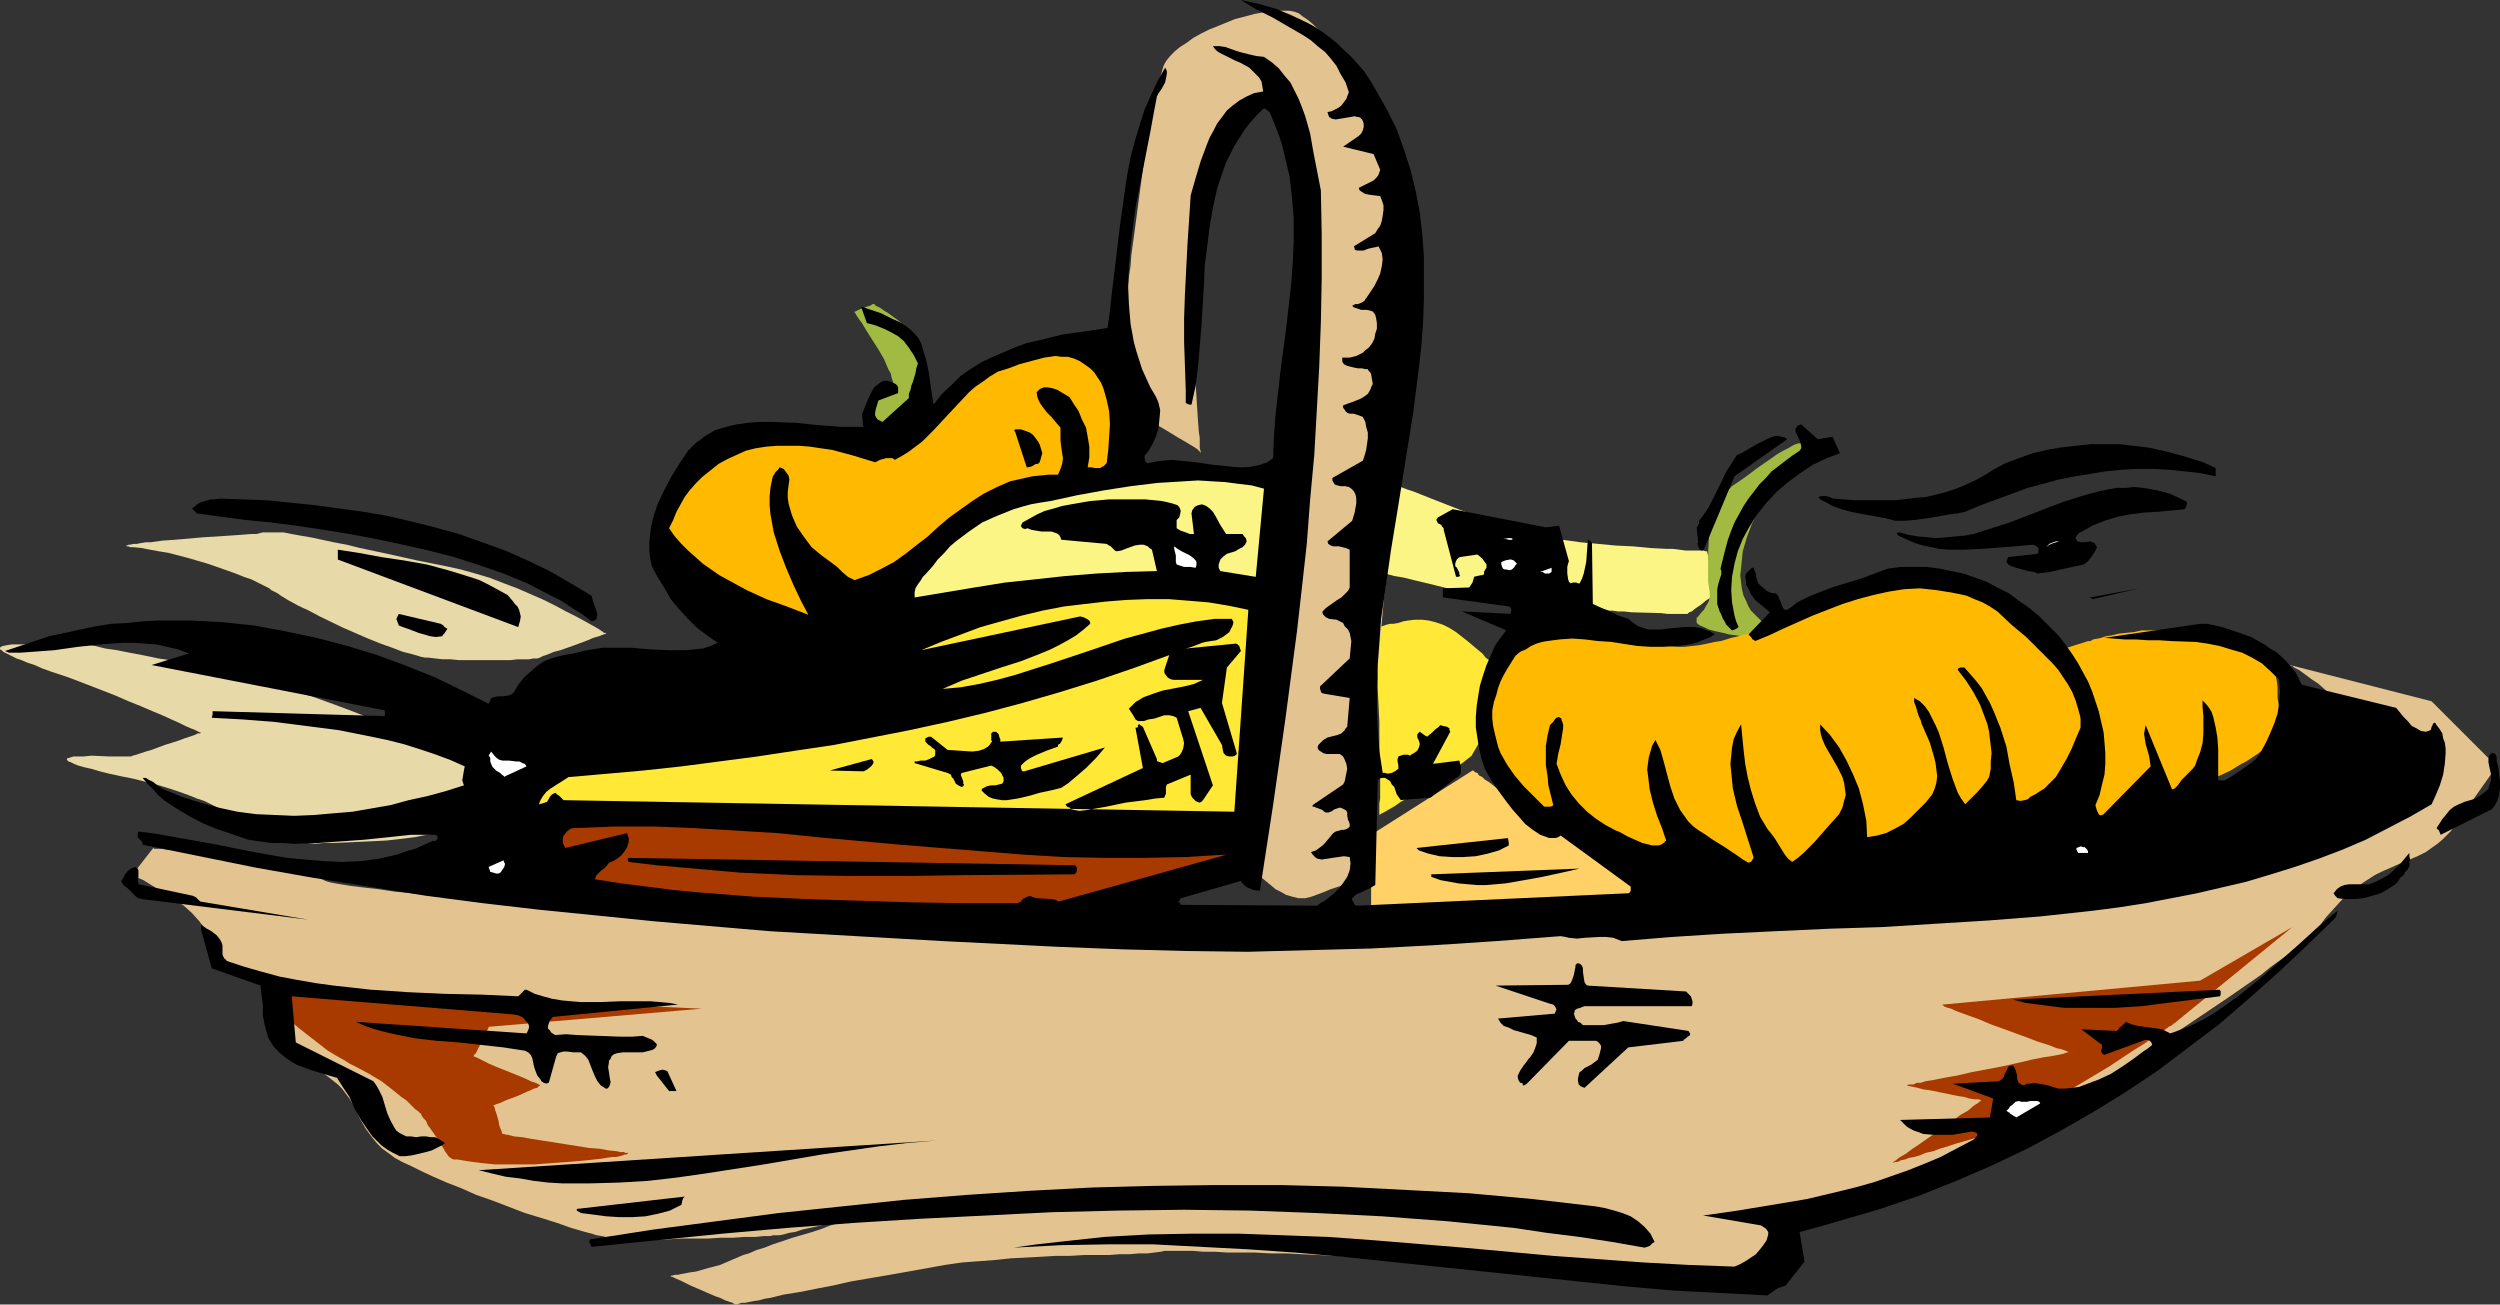 <?xml version="1.0" encoding="UTF-8" standalone="no"?>
<svg
   version="1.0"
   width="129.724mm"
   height="67.691mm"
   id="svg54"
   sodipodi:docname="Holiday Basket.wmf"
   xmlns:inkscape="http://www.inkscape.org/namespaces/inkscape"
   xmlns:sodipodi="http://sodipodi.sourceforge.net/DTD/sodipodi-0.dtd"
   xmlns="http://www.w3.org/2000/svg"
   xmlns:svg="http://www.w3.org/2000/svg">
  <rect width="100%" height="100%" fill="#333333" stroke="none"/>
  <sodipodi:namedview
     id="namedview54"
     pagecolor="#ffffff"
     bordercolor="#000000"
     borderopacity="0.25"
     inkscape:showpageshadow="2"
     inkscape:pageopacity="0.0"
     inkscape:pagecheckerboard="0"
     inkscape:deskcolor="#d1d1d1"
     inkscape:document-units="mm" />
  <defs
     id="defs1">
    <pattern
       id="WMFhbasepattern"
       patternUnits="userSpaceOnUse"
       width="6"
       height="6"
       x="0"
       y="0" />
  </defs>
  <path
     style="fill:#e3c491;fill-opacity:1;fill-rule:evenodd;stroke:none"
     d="m 30.058,166.303 -4.04,5.172 v 0.162 h 0.162 l 0.323,0.162 0.485,0.323 1.131,0.485 1.293,0.808 1.616,0.97 1.778,0.97 3.232,2.263 1.616,1.455 1.454,1.616 1.293,1.778 1.293,1.778 0.97,1.616 0.485,0.646 0.323,0.646 0.323,0.485 0.162,0.323 0.162,0.162 h 0.162 v 0.162 l 0.323,0.323 0.323,0.323 0.646,0.323 0.646,0.485 0.808,0.646 1.454,1.131 1.616,1.131 0.646,0.485 0.808,0.323 0.485,0.485 0.485,0.162 0.162,0.323 h 0.162 l -0.162,0.162 v 0.323 l -0.162,0.646 v 0.97 l 0.162,0.646 v 0.646 l 0.323,0.646 0.162,0.808 0.485,0.808 0.323,0.97 0.646,0.97 0.646,1.131 0.646,1.131 0.808,0.97 0.808,0.97 0.646,0.646 1.454,1.293 1.454,0.97 1.454,0.808 1.454,0.97 1.454,1.131 0.808,0.646 0.808,0.808 1.454,1.939 1.131,1.939 0.97,2.101 1.131,1.939 1.454,1.939 0.808,0.97 0.97,0.97 1.131,0.808 1.293,0.97 1.454,0.808 1.778,0.808 0.97,0.485 0.97,0.485 2.424,1.131 2.586,1.131 2.909,1.131 2.909,1.293 3.232,1.131 6.302,2.424 3.232,0.97 3.07,0.97 2.747,0.97 2.747,0.808 1.293,0.323 0.97,0.323 1.131,0.162 1.778,0.485 h 0.808 l 0.646,0.162 h 0.485 0.646 0.485 3.555 2.262 2.262 l 2.586,-0.162 h 5.171 l 2.586,-0.162 h 2.424 l 2.262,-0.162 h 2.101 l 1.616,-0.162 h 0.646 0.646 l 0.485,-0.162 h 0.323 0.162 0.162 0.162 0.485 l 0.808,-0.162 1.131,-0.323 1.131,-0.162 1.454,-0.485 3.07,-0.646 3.07,-0.808 1.454,-0.323 1.293,-0.323 0.97,-0.162 0.808,-0.323 0.646,-0.162 v 0 h 0.162 -0.162 v 0 l -0.323,0.162 h -0.323 l -0.808,0.323 -1.293,0.485 -1.454,0.485 -1.616,0.485 -1.616,0.646 -1.939,0.646 -3.878,1.131 -3.878,1.293 -1.616,0.646 -1.616,0.485 -1.454,0.646 -1.131,0.323 -2.262,0.97 -2.262,0.97 -2.424,0.646 -2.262,0.646 -1.131,0.162 -1.778,0.323 -0.646,0.162 h -0.646 l -0.485,0.162 h -0.323 v 0.162 l 0.485,0.162 0.646,0.323 0.808,0.323 0.97,0.485 0.97,0.485 4.848,2.101 0.97,0.323 0.97,0.485 0.97,0.323 0.485,0.162 0.485,0.323 h 0.162 0.323 l 0.323,-0.162 0.485,-0.162 h 0.646 l 0.808,-0.162 0.808,-0.162 1.131,-0.162 1.131,-0.323 1.131,-0.162 1.293,-0.323 1.293,-0.323 3.07,-0.485 1.616,-0.323 1.616,-0.323 3.394,-0.646 3.555,-0.808 7.595,-1.293 7.272,-1.293 3.555,-0.646 3.394,-0.485 6.464,-0.485 3.07,-0.323 3.07,-0.162 3.07,-0.162 2.747,-0.162 h 2.747 l 2.747,-0.162 h 2.424 2.424 l 2.101,-0.162 h 1.939 l 1.939,-0.162 h 1.616 l 1.293,-0.162 1.293,-0.162 0.646,-0.162 h 5.656 l 1.939,0.162 h 2.262 l 2.586,0.162 h 2.586 2.747 l 2.909,0.162 h 3.07 l 3.07,0.162 3.394,0.162 6.626,0.323 13.736,0.646 6.626,0.323 3.232,0.162 3.232,0.162 2.909,0.162 3.07,0.162 2.747,0.323 2.586,0.162 2.424,0.162 2.101,0.162 2.101,0.323 1.778,0.162 3.07,0.485 3.07,0.485 2.747,0.323 2.586,0.485 2.424,0.323 2.262,0.162 2.101,0.323 1.939,0.162 h 1.778 3.07 1.454 l 1.293,-0.323 1.131,-0.162 0.97,-0.323 0.97,-0.485 1.778,-0.808 1.454,-0.97 1.293,-0.97 0.97,-0.97 0.646,-0.808 0.646,-0.808 0.323,-0.485 v -0.162 -0.162 0 0 l -0.485,-0.323 -0.162,-0.646 -0.162,-0.323 0.162,-0.323 0.162,-0.485 0.323,-0.485 0.323,-0.323 0.646,-0.485 0.808,-0.323 1.131,-0.485 1.293,-0.323 1.778,-0.323 0.97,-0.323 1.131,-0.162 1.293,-0.485 1.454,-0.485 1.454,-0.485 1.778,-0.646 1.778,-0.808 1.778,-0.808 3.878,-1.778 4.202,-1.778 8.403,-4.202 4.04,-2.101 3.878,-1.939 1.939,-0.97 1.616,-0.97 1.616,-0.808 1.454,-0.808 1.454,-0.808 1.293,-0.646 0.97,-0.646 0.97,-0.485 0.808,-0.323 0.485,-0.323 0.323,-0.323 h 0.162 v -0.162 l 0.485,-0.162 0.646,-0.323 0.808,-0.485 1.131,-0.808 1.131,-0.646 1.454,-0.97 1.616,-0.97 1.616,-1.131 1.939,-1.131 1.939,-1.293 2.101,-1.293 4.202,-2.909 4.525,-2.909 8.888,-5.98 4.202,-2.909 2.101,-1.455 1.778,-1.455 1.778,-1.293 1.616,-1.131 1.616,-1.131 1.293,-1.131 1.131,-0.97 0.808,-0.97 0.808,-0.646 0.485,-0.646 1.454,-1.939 1.616,-1.778 1.616,-1.778 1.939,-1.616 2.101,-1.616 2.262,-1.455 1.293,-0.646 1.454,-0.646 1.454,-0.646 1.454,-0.646 1.616,-0.646 1.454,-0.646 1.293,-0.646 1.131,-0.808 1.131,-0.808 0.97,-0.808 0.808,-0.808 0.808,-0.808 0.646,-0.808 0.646,-0.646 0.323,-0.646 0.485,-0.646 0.323,-0.485 0.162,-0.323 v -0.323 h 0.162 l 6.302,-8.889 -12.766,-12.768 -27.795,-7.111 h 0.162 v 0.162 h 0.323 l 0.323,0.323 0.97,0.485 1.131,0.808 1.293,0.97 1.454,0.97 1.454,1.293 1.293,1.455 1.293,1.455 1.131,1.778 0.808,1.778 0.323,0.808 0.162,0.97 0.162,0.97 v 0.97 l -0.162,0.97 -0.162,1.131 -0.323,0.97 -0.485,0.97 -0.808,1.131 -0.646,1.131 -1.131,0.97 -0.97,0.97 -1.131,0.808 -1.293,0.97 -1.293,0.808 -1.454,0.646 -3.07,1.293 -3.232,1.131 -3.232,1.131 -3.555,0.808 -3.394,0.646 -3.394,0.646 -3.232,0.646 -2.909,0.485 -2.747,0.485 -1.293,0.162 -1.293,0.323 -0.97,0.162 -0.97,0.162 -0.808,0.323 -0.646,0.323 -0.646,0.162 -0.485,0.323 -0.162,0.162 -0.485,0.162 -0.323,0.162 -0.646,0.162 -0.646,0.162 -0.646,0.162 -1.778,0.485 -2.101,0.323 -2.424,0.485 -2.747,0.646 -2.909,0.485 -3.07,0.485 -3.394,0.485 -3.555,0.646 -3.555,0.485 -7.757,1.131 -7.757,1.131 -7.918,1.131 -7.595,1.131 -3.717,0.485 -3.394,0.485 -3.394,0.485 -3.232,0.323 -2.909,0.485 -2.586,0.323 -2.424,0.323 -2.101,0.323 h -0.97 l -0.808,0.162 -0.646,0.162 h -0.808 l -0.485,0.162 h -0.485 -0.323 l -0.162,0.162 h -0.323 -0.485 -0.646 l -0.808,0.162 h -0.97 -1.131 -1.293 l -1.454,0.162 h -1.616 l -1.778,0.162 h -1.778 -2.101 l -2.101,0.162 h -2.262 -2.262 l -2.424,0.162 h -2.586 -2.747 l -5.494,0.162 -5.818,0.162 h -6.141 l -6.302,0.162 -6.464,0.162 -13.251,0.162 -13.574,0.162 h -6.464 l -6.626,0.162 h -6.302 -6.141 -5.979 -20.2 -2.101 -3.717 -1.616 -1.616 l -1.293,-0.162 h -1.131 -1.131 l -0.808,-0.162 h -0.808 -0.646 -0.808 l -0.97,-0.162 h -0.97 -1.131 l -1.293,-0.162 -1.293,-0.162 h -1.454 l -3.07,-0.162 -3.394,-0.162 -3.717,-0.323 -4.04,-0.162 -4.04,-0.323 -4.363,-0.323 -4.525,-0.323 -4.686,-0.162 -9.534,-0.646 -9.858,-0.646 -9.534,-0.808 -4.686,-0.323 -4.686,-0.323 -4.363,-0.323 -4.202,-0.485 -4.04,-0.323 -3.878,-0.323 -3.394,-0.323 -3.232,-0.485 -2.909,-0.323 -1.293,-0.162 -1.293,-0.162 -0.97,-0.162 -0.97,-0.162 -0.97,-0.162 -0.808,-0.162 -0.646,-0.162 -0.485,-0.162 -0.323,-0.162 -0.323,-0.162 -0.485,-0.323 -0.646,-0.323 -0.808,-0.162 -0.808,-0.323 -0.97,-0.323 -1.131,-0.323 -2.424,-0.485 -2.586,-0.485 -2.747,-0.485 -5.818,-0.97 -2.747,-0.485 -2.747,-0.323 -2.586,-0.323 -2.262,-0.323 -0.97,-0.162 h -0.808 l -0.808,-0.162 h -0.646 -0.485 -0.485 z"
     id="path1" />
  <path
     style="fill:#a83a00;fill-opacity:1;fill-rule:evenodd;stroke:none"
     d="m 381.052,197.01 50.419,-4.687 18.099,-10.505 -22.786,18.586 -0.162,0.162 -0.323,0.162 -0.323,0.323 -0.646,0.323 -0.646,0.485 -0.808,0.646 -0.97,0.646 -1.131,0.646 -1.131,0.808 -1.293,0.808 -1.293,0.808 -1.454,0.97 -2.909,1.939 -3.232,1.939 -6.787,4.04 -3.232,1.939 -3.232,1.778 -3.07,1.455 -1.454,0.808 -1.293,0.646 -1.293,0.485 -1.131,0.485 -1.131,0.323 -0.97,0.323 -3.394,0.97 -1.454,0.485 -1.616,0.485 -1.293,0.485 -1.454,0.323 -1.131,0.485 -1.131,0.323 -0.97,0.162 -0.808,0.323 -0.808,0.162 -0.646,0.323 h -0.485 l -0.323,0.162 h -0.162 l 0.162,-0.162 0.162,-0.162 0.323,-0.162 0.323,-0.323 0.485,-0.323 1.131,-0.646 1.293,-0.97 1.454,-0.97 3.232,-2.263 3.232,-2.263 1.454,-1.131 1.454,-0.808 1.131,-0.97 0.485,-0.323 0.323,-0.162 0.323,-0.323 0.323,-0.162 v -0.162 h 0.162 -0.162 l -0.485,-0.162 h -0.808 l -0.97,-0.162 -1.131,-0.323 -1.131,-0.162 -5.494,-1.131 -1.293,-0.162 -1.131,-0.323 -0.808,-0.162 -0.808,-0.162 -0.485,-0.162 v 0 0 l 0.323,-0.162 h 0.323 0.646 l 0.646,-0.323 h 0.808 l 0.97,-0.323 1.131,-0.162 2.424,-0.485 2.747,-0.485 2.747,-0.646 5.979,-1.131 2.909,-0.646 2.747,-0.646 2.424,-0.485 1.131,-0.162 0.97,-0.162 0.808,-0.162 0.808,-0.162 0.485,-0.162 0.485,-0.162 h 0.323 v 0 0 l -0.323,-0.162 -0.323,-0.162 -0.485,-0.162 -0.485,-0.162 -0.808,-0.162 -0.808,-0.323 -0.808,-0.323 -2.101,-0.646 -2.101,-0.808 -4.848,-1.778 -2.262,-0.808 -2.262,-0.97 -2.262,-0.808 -1.778,-0.646 -0.808,-0.323 -0.646,-0.323 -0.646,-0.162 -0.485,-0.162 -0.323,-0.162 -0.162,-0.162 -0.162,-0.162 z"
     id="path2" />
  <path
     style="fill:#a83a00;fill-opacity:1;fill-rule:evenodd;stroke:none"
     d="m 53.005,194.101 84.678,3.717 -41.854,3.556 v 0.162 0 l -0.162,0.323 -0.162,0.323 -0.162,0.323 -0.485,0.808 -0.485,1.131 -0.485,0.97 -0.485,0.97 -0.162,0.323 -0.323,0.162 v 0.323 0 0 l 0.485,0.162 0.646,0.323 0.97,0.485 0.97,0.485 1.131,0.485 2.424,0.97 2.424,0.97 1.131,0.485 0.97,0.485 0.97,0.323 0.646,0.323 0.323,0.162 h 0.162 -0.162 l -0.323,0.162 -0.323,0.323 -0.646,0.162 -0.646,0.323 -0.808,0.323 -1.778,0.808 -1.778,0.646 -0.808,0.323 -0.646,0.323 -0.485,0.162 -0.485,0.162 -0.323,0.162 h -0.162 v 0.162 l 0.162,0.162 0.162,0.646 0.323,0.97 0.323,1.131 0.162,0.97 0.323,0.808 0.162,0.323 v 0.323 l 0.162,0.162 v 0 h 0.323 l 0.323,0.162 h 0.323 l 0.646,0.162 0.646,0.162 1.616,0.162 1.778,0.323 2.101,0.323 9.211,1.455 2.101,0.162 1.778,0.323 1.616,0.162 0.646,0.162 h 0.646 l 0.323,0.162 h 0.646 v 0 l -0.485,0.323 h -0.323 l -0.323,0.162 -0.646,0.162 -0.646,0.162 h -0.808 l -1.131,0.162 -0.97,0.162 -1.454,0.162 -1.454,0.162 -1.778,0.162 -1.939,0.162 -2.262,0.162 -2.262,0.162 -2.101,0.162 h -2.101 -1.939 -1.778 -1.778 l -1.616,-0.162 -1.454,-0.162 -1.293,-0.162 -1.131,-0.162 -0.97,-0.162 -0.97,-0.162 H 89.041 l -0.485,-0.162 -0.162,-0.162 h -0.162 v -0.162 l -0.323,-0.162 -0.162,-0.323 -0.485,-0.646 -0.323,-0.646 -0.485,-0.646 -0.97,-1.616 -1.131,-1.616 -0.485,-0.646 -0.323,-0.808 -0.485,-0.485 -0.323,-0.485 -0.162,-0.323 v -0.162 h -0.162 l -0.162,-0.162 -0.323,-0.323 -0.485,-0.323 -0.485,-0.485 -0.646,-0.646 -0.646,-0.646 -0.97,-0.646 -1.778,-1.455 -2.101,-1.616 -2.424,-1.455 -2.424,-1.293 -1.293,-0.646 -1.293,-0.808 -1.454,-0.808 -1.616,-0.97 -2.909,-2.263 -2.909,-2.263 -1.293,-1.131 -1.131,-1.131 -1.131,-1.131 -0.808,-0.97 -0.646,-0.97 -0.323,-0.808 -0.162,-0.808 v -0.162 z"
     id="path3" />
  <path
     style="fill:#e8d9a8;fill-opacity:1;fill-rule:evenodd;stroke:none"
     d="m 118.937,124.283 v 0 l -0.162,-0.162 h -0.323 l -0.162,-0.162 -0.485,-0.323 -0.485,-0.323 -1.131,-0.646 -1.454,-0.808 -1.778,-0.97 -1.939,-0.97 -2.101,-1.131 -2.262,-1.131 -2.586,-1.131 -2.586,-1.131 -2.586,-0.97 -2.909,-1.131 -2.747,-0.808 -2.909,-0.808 -2.909,-0.646 -5.656,-1.131 -5.818,-1.293 -5.333,-1.131 -2.586,-0.646 -2.586,-0.485 -2.262,-0.485 -2.262,-0.485 -1.939,-0.323 -1.778,-0.323 -1.616,-0.323 H 54.136 53.005 52.035 51.55 l -0.646,0.162 -0.646,0.162 h -0.97 l -2.101,0.162 -2.262,0.162 -2.586,0.162 -2.586,0.162 -5.494,0.485 -2.424,0.162 -2.262,0.323 h -0.97 l -0.97,0.162 -0.808,0.162 h -0.646 l -0.646,0.162 h -0.323 l -0.323,0.162 h -0.162 l 0.162,0.162 h 0.323 l 0.323,0.162 h 0.646 l 1.616,0.162 1.616,0.323 1.778,0.323 1.939,0.323 3.717,0.97 3.878,1.131 3.717,1.293 1.778,0.646 1.616,0.646 1.454,0.485 1.293,0.646 1.293,0.646 0.97,0.485 0.323,0.323 0.646,0.323 0.646,0.323 0.646,0.485 1.616,0.97 1.778,0.97 2.101,0.97 2.101,1.131 4.686,2.263 4.848,2.101 2.424,0.97 2.262,0.808 2.101,0.808 1.939,0.485 1.616,0.485 0.808,0.162 h 0.646 l 1.293,0.162 1.454,0.162 H 88.395 l 1.616,0.162 h 6.949 1.616 1.616 l 1.293,-0.162 h 1.293 0.97 l 0.808,-0.162 h 0.646 v 0 h 0.162 l 0.485,-0.162 0.646,-0.323 0.97,-0.323 1.131,-0.485 1.293,-0.323 2.747,-0.97 2.586,-0.97 1.131,-0.485 1.131,-0.323 0.808,-0.323 0.485,-0.162 h 0.162 z"
     id="path4" />
  <path
     style="fill:#e8d9a8;fill-opacity:1;fill-rule:evenodd;stroke:none"
     d="m 91.627,148.202 -0.646,-0.323 -0.97,-0.162 -0.808,-0.323 -1.131,-0.323 -1.131,-0.485 -1.293,-0.485 -1.293,-0.485 -1.454,-0.485 -2.909,-1.293 -3.394,-1.293 -3.394,-1.455 -3.717,-1.455 -3.878,-1.455 -4.04,-1.455 -4.04,-1.293 -4.04,-1.455 -4.04,-1.131 -4.04,-1.131 -3.878,-0.808 -3.717,-0.808 -3.555,-0.485 -3.232,-0.485 -3.07,-0.646 L 25.371,128 l -2.424,-0.485 -2.262,-0.323 -1.939,-0.485 -1.778,-0.323 -1.454,-0.323 -1.454,-0.323 -1.131,-0.162 -1.131,-0.162 h -1.778 l -0.808,0.162 -0.646,0.162 -0.808,0.323 -0.97,0.162 -2.424,0.162 H 2.262 l -0.97,0.162 -0.808,0.162 -0.323,0.162 L 0,127.03 v 0.162 0.162 l 0.323,0.162 0.323,0.323 0.323,0.162 0.646,0.323 0.646,0.323 0.97,0.485 0.97,0.323 1.131,0.485 1.454,0.485 1.454,0.646 1.778,0.646 3.394,1.131 3.394,1.293 2.909,1.131 2.909,1.131 2.586,1.131 2.424,0.97 2.262,0.97 1.939,0.808 1.778,0.808 1.454,0.646 1.293,0.646 1.131,0.485 0.808,0.323 0.646,0.323 0.323,0.162 h 0.162 l -0.162,0.162 h -0.485 l -0.646,0.323 -0.97,0.323 -0.97,0.323 -1.293,0.485 -2.586,0.808 -2.586,0.97 -1.131,0.323 -0.97,0.323 -0.97,0.323 -0.646,0.162 -0.323,0.162 h -0.162 -2.586 -1.454 l -3.555,-0.162 -1.616,0.162 h -1.454 -0.485 l -0.485,0.162 -0.485,0.162 h -0.162 l -0.162,0.162 0.162,0.323 0.162,0.162 0.485,0.162 0.646,0.323 0.808,0.323 1.131,0.323 1.454,0.323 1.616,0.485 1.939,0.485 2.262,0.485 2.424,0.485 2.586,0.646 2.424,0.646 2.101,0.646 1.939,0.646 1.778,0.646 1.616,0.646 1.454,0.485 1.293,0.646 1.293,0.646 1.131,0.485 0.97,0.646 0.808,0.485 1.616,1.131 1.454,0.808 1.293,0.97 1.293,0.808 1.454,0.485 1.616,0.485 0.97,0.323 1.131,0.162 1.131,0.162 h 1.293 1.454 l 1.454,0.162 1.778,-0.162 h 1.939 l 3.717,-0.162 3.394,-0.162 3.232,-0.162 2.909,-0.323 2.586,-0.323 2.424,-0.485 2.101,-0.323 1.939,-0.323 1.616,-0.485 1.454,-0.323 1.131,-0.323 0.97,-0.323 0.808,-0.162 0.485,-0.323 0.323,-0.162 h 0.162 v -0.162 l 0.323,-0.162 0.646,-0.323 0.485,-0.485 0.808,-0.646 0.97,-0.646 1.939,-1.455 1.778,-1.455 0.97,-0.808 0.808,-0.485 0.485,-0.485 0.646,-0.485 0.323,-0.162 0.162,-0.162 z"
     id="path5" />
  <path
     style="fill:#ffd166;fill-opacity:1;fill-rule:evenodd;stroke:none"
     d="m 268.902,179.071 v -15.354 l 19.877,-12.606 h 0.162 l 0.162,0.162 0.162,0.162 0.485,0.162 0.323,0.485 0.646,0.323 0.485,0.485 0.808,0.485 1.454,1.131 1.778,1.293 1.939,1.455 1.939,1.455 4.202,2.909 2.101,1.455 2.101,1.293 1.939,1.293 1.616,0.97 1.616,0.808 0.646,0.323 0.646,0.323 0.97,0.485 1.131,0.485 2.101,1.455 2.101,1.616 1.778,1.455 0.808,0.808 0.646,0.808 0.646,0.646 0.485,0.646 0.485,0.485 0.323,0.323 0.162,0.323 h 0.162 z"
     id="path6" />
  <path
     style="fill:#faf585;fill-opacity:1;fill-rule:evenodd;stroke:none"
     d="m 267.286,111.354 v 0 h 0.162 0.323 l 0.162,0.162 0.97,0.162 1.293,0.485 1.454,0.323 1.778,0.485 1.939,0.323 1.939,0.485 4.04,0.97 1.939,0.485 1.939,0.485 1.778,0.323 1.616,0.323 1.293,0.162 1.131,0.162 1.131,0.162 1.293,0.162 1.616,0.162 1.778,0.323 3.878,0.485 4.04,0.485 1.939,0.323 1.939,0.162 1.616,0.162 1.454,0.323 h 1.293 l 0.97,0.162 h 0.808 0.162 l 0.485,0.162 h 0.808 l 1.131,0.162 h 1.131 l 1.454,0.162 5.818,0.162 1.293,0.162 h 1.293 0.97 1.293 0.162 0.162 l 0.162,-0.162 0.162,-0.162 0.485,-0.162 0.808,-0.646 0.97,-0.646 0.97,-0.808 0.97,-0.646 0.323,-0.323 0.162,-0.162 0.323,-0.162 v -0.162 0 -0.162 l -0.162,-0.485 -0.162,-0.485 -0.162,-1.293 -0.323,-1.616 -0.162,-1.616 -0.323,-1.293 v -0.485 l -0.162,-0.485 v -0.323 0 h -0.323 l -0.485,-0.162 h -0.646 -0.808 -0.97 -1.131 l -1.131,-0.162 -1.293,-0.162 h -1.293 l -3.07,-0.162 -3.394,-0.323 -3.394,-0.162 -6.949,-0.646 -3.555,-0.485 -3.232,-0.485 -2.909,-0.323 -1.293,-0.323 -1.131,-0.162 -1.131,-0.323 -0.97,-0.323 -0.808,-0.323 -0.646,-0.162 -1.293,-0.646 -1.454,-0.646 -1.778,-0.808 -1.616,-0.646 -7.434,-2.909 -1.616,-0.646 -1.616,-0.646 L 276.012,96 l -1.293,-0.485 -1.131,-0.323 -0.808,-0.323 -0.485,-0.162 -0.162,-0.162 v 0 z"
     id="path7" />
  <path
     style="fill:#ffe836;fill-opacity:1;fill-rule:evenodd;stroke:none"
     d="m 270.356,159.838 h 0.162 v 0 l 0.485,-0.323 0.646,-0.323 0.808,-0.485 1.131,-0.646 1.131,-0.808 1.454,-0.808 1.293,-0.808 5.818,-3.717 1.454,-0.808 1.131,-0.808 1.131,-0.808 0.808,-0.646 0.808,-0.646 0.646,-1.131 0.646,-1.131 0.485,-1.293 0.485,-1.455 0.323,-1.616 0.646,-3.071 0.162,-1.616 0.323,-1.455 0.162,-1.293 v -1.293 l 0.162,-0.97 v -0.808 -0.485 -0.162 -0.162 l -0.323,-0.323 -0.323,-0.485 -0.646,-0.485 -0.646,-0.808 -0.97,-0.808 -0.97,-0.808 -0.97,-0.808 -2.262,-1.778 -1.293,-0.808 -1.293,-0.646 -1.454,-0.485 -1.293,-0.323 -1.293,-0.162 h -1.454 l -1.293,0.162 -0.97,0.162 -0.97,0.323 -0.97,0.162 h -0.646 l -0.646,0.162 -0.485,0.162 -0.485,0.162 -0.485,0.162 -0.485,0.162 v 0 l -0.162,0.162 v 0.808 l 0.162,0.808 v 0.808 0.97 1.131 1.131 l 0.162,1.455 v 1.293 3.232 l 0.162,3.232 0.162,3.394 v 3.394 3.394 3.071 l 0.162,1.455 v 3.717 l -0.162,0.97 v 1.455 0.485 0.323 z"
     id="path8" />
  <path
     style="fill:#a3ba42;fill-opacity:1;fill-rule:evenodd;stroke:none"
     d="m 170.326,84.202 v 0 l -0.162,-0.162 -0.323,-0.162 -0.162,-0.485 v -0.646 l 0.162,-0.808 0.323,-0.485 0.323,-0.485 0.323,-0.646 0.485,-0.808 0.485,-0.646 0.646,-0.485 0.485,-0.485 0.323,-0.485 0.97,-0.485 0.485,-0.485 0.323,-0.646 0.162,-0.323 v -0.485 l -0.162,-0.485 -0.162,-0.485 -0.162,-0.808 -0.485,-0.808 -0.808,-1.939 -1.131,-1.939 -1.131,-1.778 -1.131,-1.778 -0.97,-1.616 -0.485,-0.646 -0.323,-0.485 -0.323,-0.485 -0.162,-0.323 -0.162,-0.162 v -0.162 h 0.162 l 0.323,-0.162 0.646,-0.323 0.646,-0.162 0.646,-0.323 0.646,-0.162 0.485,-0.323 h 0.162 v 0 h 0.162 l 0.323,0.323 0.323,0.162 0.646,0.323 0.646,0.485 0.808,0.485 1.778,1.293 1.778,1.455 0.646,0.808 0.808,0.808 0.485,0.808 0.485,0.808 0.323,0.97 0.162,0.808 -0.162,1.939 -0.162,2.101 -0.162,2.101 -0.323,1.939 -0.162,1.778 -0.162,0.808 -0.162,0.646 -0.162,0.646 v 0.323 0.323 0 h -0.162 l -0.323,0.162 -0.323,0.162 -0.485,0.162 -1.454,0.323 -1.454,0.485 -1.616,0.323 -1.454,0.485 -0.485,0.162 -0.485,0.162 h -0.485 z"
     id="path9" />
  <path
     style="fill:#a3ba42;fill-opacity:1;fill-rule:evenodd;stroke:none"
     d="m 347.601,123.313 -0.162,-0.162 h -0.162 l -0.323,-0.162 -0.485,-0.323 -0.485,-0.485 -0.646,-0.485 -1.131,-1.131 -0.808,-0.808 -0.485,-0.808 -0.485,-1.131 -0.485,-0.97 -0.323,-1.293 -0.162,-1.293 -0.162,-1.455 0.162,-1.455 0.162,-1.616 0.162,-1.616 0.808,-2.747 0.97,-2.586 1.131,-2.263 1.293,-2.101 1.616,-1.778 1.454,-1.455 1.616,-1.455 0.97,-0.485 0.646,-0.646 0.646,-0.485 0.485,-0.485 0.485,-0.323 0.323,-0.323 0.646,-0.646 0.323,-0.646 0.162,-0.323 0.162,-0.162 v 0 -0.162 l -0.162,-0.323 -0.162,-0.485 -0.162,-0.485 -0.646,-0.485 -0.646,-0.323 h -0.485 -0.485 l -0.646,0.162 -0.646,0.323 -0.808,0.485 -0.97,0.485 -1.131,0.646 -1.131,0.808 -2.586,1.778 -2.586,1.939 -2.586,1.778 -0.97,0.97 -0.97,0.646 -0.808,0.646 -0.485,0.485 -0.323,0.323 h -0.162 v 0.162 0.485 l -0.162,0.646 -0.162,0.808 -0.162,1.131 v 1.131 l -0.323,2.747 -0.162,2.909 v 2.909 1.455 1.293 l 0.162,1.131 0.162,0.97 v 0.808 l -0.162,0.808 -0.323,0.646 -0.323,0.485 -0.323,0.646 -0.485,0.485 -0.646,0.808 -0.323,0.323 v 0.485 0.323 l 0.162,0.323 0.485,0.323 0.808,0.323 0.97,0.485 1.293,0.323 1.454,0.323 1.293,0.323 1.293,0.162 0.97,0.162 h 0.97 0.808 l 0.808,-0.162 0.646,-0.162 0.97,-0.323 0.808,-0.485 0.646,-0.162 z"
     id="path10" />
  <path
     style="fill:#ffba00;fill-opacity:1;fill-rule:evenodd;stroke:none"
     d="m 409.494,125.737 h 0.162 0.323 l 0.485,-0.323 0.808,-0.162 0.808,-0.162 0.97,-0.323 1.131,-0.162 1.293,-0.323 1.454,-0.162 1.616,-0.162 1.454,-0.323 h 1.778 1.778 1.939 l 1.778,0.162 1.939,0.323 1.939,0.323 1.778,0.323 1.778,0.323 1.616,0.485 1.454,0.485 1.454,0.485 1.293,0.485 1.293,0.646 1.131,0.646 0.808,0.646 0.97,0.808 0.646,0.808 0.485,0.97 0.485,0.97 0.162,0.97 0.162,1.131 v 2.263 l 0.323,1.939 0.323,1.939 v 0.808 l -0.162,0.808 -0.162,0.808 -0.323,0.97 -0.646,0.808 -0.808,0.808 -0.97,0.97 -1.293,0.97 -1.454,0.97 -0.97,0.646 -0.97,0.485 -2.101,1.293 -2.424,1.131 -2.262,1.131 -2.424,0.97 -4.848,1.778 -2.424,0.808 -2.262,0.646 -2.262,0.646 -1.939,0.485 -1.778,0.485 -1.616,0.485 -1.131,0.162 -0.646,0.162 -0.323,0.162 h -0.323 -0.485 v 0 l 0.162,-0.646 v -0.323 l 0.162,-0.485 v -0.485 l 0.162,-0.808 v -0.808 -0.808 l 0.162,-1.131 v -1.131 -1.293 -1.455 -1.616 -1.778 l -0.162,-1.778 -0.485,-1.778 -0.485,-1.616 -1.293,-3.717 -1.293,-3.394 -0.808,-1.455 -0.646,-1.455 -0.646,-1.293 -0.485,-0.97 -0.485,-0.97 -0.485,-0.646 -0.162,-0.485 -0.162,-0.162 z"
     id="path11" />
  <path
     style="fill:#ffba00;fill-opacity:1;fill-rule:evenodd;stroke:none"
     d="m 331.603,171.798 h -0.162 l -0.162,-0.162 h -0.485 l -0.646,-0.162 -0.646,-0.162 h -0.808 l -0.97,-0.162 -1.131,-0.323 -1.131,-0.162 -1.293,-0.323 -2.747,-0.808 -2.909,-0.808 -3.232,-0.97 -3.232,-1.293 -3.07,-1.293 -3.232,-1.455 -2.909,-1.778 -1.293,-0.97 -1.293,-1.131 -1.293,-0.97 -1.131,-1.131 -0.97,-1.131 -0.97,-1.293 -0.646,-1.131 -0.808,-1.455 -0.97,-2.586 -0.97,-2.263 -0.808,-2.263 -0.485,-1.939 -0.323,-1.778 -0.162,-1.455 -0.162,-1.455 0.162,-1.293 0.162,-1.293 0.323,-0.97 0.323,-0.97 0.485,-0.97 0.646,-0.808 0.646,-0.808 1.454,-1.455 1.293,-1.455 1.454,-1.616 1.616,-1.293 1.616,-1.293 0.97,-0.646 0.97,-0.485 1.131,-0.323 1.131,-0.323 1.293,-0.323 1.454,-0.162 h 1.454 l 1.616,0.162 1.454,0.162 1.454,0.162 2.909,0.808 2.747,0.808 2.586,0.808 2.747,0.808 2.747,0.485 1.454,0.162 h 1.454 l 1.454,-0.162 1.454,-0.162 1.616,-0.323 1.454,-0.323 1.131,-0.162 1.131,-0.323 0.97,-0.323 0.808,-0.162 0.646,-0.162 0.646,-0.162 0.485,-0.162 h 0.323 l 0.646,-0.323 h 0.323 v 0 0 l 0.162,-0.162 0.485,-0.162 0.808,-0.323 1.131,-0.323 1.293,-0.485 1.454,-0.646 1.454,-0.646 1.778,-0.646 3.717,-1.293 3.878,-1.293 1.939,-0.646 1.778,-0.485 1.616,-0.485 1.616,-0.323 3.07,-0.808 3.07,-0.808 3.394,-0.808 3.232,-0.646 1.616,-0.162 h 1.454 1.616 1.293 l 1.454,0.323 1.293,0.485 1.293,0.646 0.97,0.808 1.131,0.97 1.293,0.97 2.586,2.263 2.586,2.586 2.586,2.586 2.586,2.747 0.97,1.293 0.97,1.293 0.808,1.455 0.646,1.293 0.323,1.293 0.323,1.131 0.162,1.293 0.323,1.455 0.323,1.778 0.323,1.778 0.808,3.717 0.646,4.04 0.323,1.778 0.162,1.939 -0.162,1.778 -0.162,1.455 -0.323,1.455 -0.485,1.293 -0.97,0.97 -0.485,0.485 -0.485,0.323 -0.808,0.323 -0.97,0.323 -1.454,0.485 -1.616,0.323 -1.778,0.485 -2.262,0.646 -2.262,0.485 -2.424,0.485 -2.747,0.646 -2.747,0.485 -2.909,0.646 -3.07,0.646 -6.302,0.97 -6.464,1.131 -6.302,1.131 -6.302,0.808 -3.07,0.485 -2.909,0.323 -2.909,0.323 -2.586,0.162 -2.424,0.323 -2.424,0.162 h -2.101 -1.778 -1.778 l -1.293,-0.162 -1.131,-0.162 z"
     id="path12" />
  <path
     style="fill:#e3c491;fill-opacity:1;fill-rule:evenodd;stroke:none"
     d="m 235.451,89.212 v -0.323 -0.485 l -0.162,-0.485 v -0.485 -0.808 -0.808 l -0.162,-0.97 -0.162,-2.101 -0.162,-2.424 -0.162,-2.586 -0.162,-2.747 -0.323,-5.657 V 66.586 L 233.997,64 v -4.525 -0.808 l 0.162,-0.97 v -0.646 -0.646 l 0.162,-0.485 0.162,-0.808 v -0.97 l 0.162,-0.97 0.323,-1.293 0.162,-1.131 0.162,-1.455 0.323,-1.455 0.646,-3.071 0.646,-3.394 1.616,-6.626 0.97,-3.232 0.97,-3.071 0.485,-1.455 0.485,-1.293 0.485,-1.293 0.646,-0.97 0.646,-0.97 0.485,-0.808 0.646,-0.646 0.646,-0.485 0.646,-0.323 h 0.646 0.646 l 0.646,0.323 1.293,0.97 1.131,1.131 1.131,1.293 0.97,1.293 0.97,1.455 1.616,2.909 0.646,1.455 0.646,1.455 0.485,1.293 0.485,1.131 0.323,1.131 0.162,0.808 0.323,0.646 v 0.485 h 0.162 l -12.928,131.071 0.162,0.162 0.162,0.323 0.323,0.485 0.485,0.646 0.646,0.646 0.646,0.808 0.808,0.646 0.97,0.808 0.97,0.808 0.97,0.485 1.131,0.646 1.131,0.323 1.293,0.323 h 1.293 l 1.293,-0.323 1.293,-0.485 1.293,-0.485 1.131,-0.485 0.97,-0.323 0.97,-0.323 0.808,-0.323 0.808,-0.323 0.97,-0.485 0.808,-0.485 0.485,-0.808 0.162,-0.485 0.162,-0.485 0.162,-0.646 v -0.646 -0.485 -0.808 -0.97 l 0.162,-1.131 v -1.455 l 0.162,-1.616 0.162,-1.778 0.162,-1.939 v -2.263 l 0.323,-2.263 0.162,-2.263 0.162,-2.586 0.323,-5.172 0.646,-5.495 0.97,-11.313 0.485,-5.495 0.485,-5.333 0.323,-2.424 0.323,-2.424 0.162,-2.263 0.323,-2.101 0.162,-2.101 0.323,-1.778 0.162,-1.616 0.323,-1.616 0.162,-1.293 0.323,-1.455 0.162,-1.616 0.162,-1.778 0.323,-1.939 0.162,-2.101 0.485,-4.202 0.323,-4.364 0.485,-4.687 0.485,-9.535 0.323,-4.687 0.323,-4.364 0.162,-4.202 v -1.778 l 0.162,-1.939 V 48.808 47.192 42.505 41.697 l -0.162,-0.485 v -0.485 l -0.323,-0.808 -0.162,-0.646 -0.323,-1.131 -0.485,-0.97 -0.485,-1.131 -0.485,-1.455 -0.646,-1.293 -1.293,-3.071 -1.616,-3.232 -1.616,-3.394 -1.778,-3.394 -1.939,-3.394 -2.101,-3.232 -1.939,-3.071 -0.97,-1.293 -0.97,-1.293 -0.97,-1.131 -0.97,-1.131 -0.97,-0.97 -0.97,-0.808 -0.97,-0.646 -0.808,-0.646 -0.97,-0.323 -0.808,-0.162 h -1.616 l -1.778,0.162 -1.778,0.162 -1.778,0.323 -1.778,0.485 -1.939,0.485 -3.555,1.455 -1.616,0.646 -1.616,0.808 -1.454,0.808 -1.293,0.97 -1.293,0.808 -0.97,0.808 -0.97,0.97 -0.646,0.808 -0.323,0.485 -0.323,0.646 -0.323,1.131 -0.323,1.131 -0.485,1.455 -0.323,1.616 -0.323,1.778 -0.485,1.939 -0.323,2.101 -0.323,2.101 -0.808,4.525 -0.646,4.848 -0.646,4.848 -0.646,4.848 -0.646,4.687 -0.162,2.263 -0.323,2.101 -0.162,1.939 -0.323,1.939 -0.162,1.778 -0.162,1.455 -0.162,1.293 V 64 l -0.162,0.808 v 0.646 0.646 0.162 0.162 0.646 l 0.162,0.646 v 0.808 l 0.323,0.97 0.485,2.263 0.485,2.263 0.646,2.424 0.808,2.101 0.323,0.97 0.485,0.808 0.485,0.646 0.646,0.808 0.808,0.646 0.808,0.808 1.939,1.131 2.101,1.293 1.939,1.131 0.808,0.485 0.808,0.485 0.485,0.323 0.485,0.485 0.162,0.323 z"
     id="path13" />
  <path
     style="fill:#000000;fill-opacity:1;fill-rule:evenodd;stroke:none"
     d="m 1.778,128 h 2.262 l 2.262,-0.162 4.363,-0.323 4.525,-0.646 4.525,-0.485 4.363,-0.323 h 2.101 l 2.262,0.162 2.262,0.162 2.101,0.485 2.101,0.485 2.101,0.808 -7.272,2.263 45.733,8.889 v 1.131 l -33.774,-0.97 v 0.646 l -0.162,0.646 5.979,0.323 6.302,0.485 6.302,0.808 6.302,0.808 6.464,1.293 3.07,0.646 3.232,0.808 3.07,0.97 2.909,0.97 3.07,1.131 2.909,1.293 -0.162,0.808 -0.162,0.97 -0.162,0.97 0.323,0.97 -3.555,1.131 -3.555,0.97 -3.717,0.808 -3.555,0.97 -3.717,0.646 -3.717,0.646 -3.878,0.323 -3.717,0.323 -3.878,0.162 -3.717,-0.162 -3.717,-0.162 -3.717,-0.485 -3.717,-0.808 -3.555,-0.97 -3.555,-1.131 -3.555,-1.455 -1.131,-0.646 -0.97,-0.808 -0.97,-0.485 -0.485,-0.323 h -0.646 l 0.97,1.131 1.131,1.131 0.97,1.131 1.131,0.97 2.424,1.616 2.424,1.455 2.747,1.455 2.747,1.131 2.909,0.97 3.232,1.131 2.262,0.323 2.262,0.323 h 2.262 l 2.262,0.162 4.686,-0.162 4.525,-0.323 4.525,-0.323 4.686,-0.485 4.525,-0.485 h 4.363 0.485 l 0.323,0.323 v 0.162 0.323 l -0.323,0.323 -0.323,0.162 -0.162,-0.162 -1.778,0.808 -1.778,0.808 -1.778,0.485 -1.778,0.646 -3.555,0.808 -3.555,0.485 -3.717,0.162 -3.555,-0.162 -3.717,-0.323 -3.555,-0.323 -3.717,-0.646 -3.555,-0.646 -7.272,-1.455 -7.272,-1.293 -3.555,-0.646 -3.717,-0.485 -0.162,0.485 v 0.323 0.323 l 0.323,0.323 0.485,0.485 0.162,0.323 v 0.323 l 11.15,2.263 11.15,2.263 10.989,1.939 11.15,1.778 11.15,1.778 11.15,1.455 11.15,1.293 11.312,1.131 11.15,1.131 11.312,0.97 11.312,0.97 11.312,0.646 22.624,1.293 22.786,1.131 12.443,0.485 12.282,0.323 12.282,0.162 12.12,-0.323 12.12,-0.323 12.282,-0.646 12.282,-0.808 12.605,-0.97 0.97,0.162 0.646,0.162 1.616,0.162 1.454,-0.162 2.909,-0.162 h 1.293 l 1.454,0.162 0.808,0.323 0.808,0.323 9.858,-0.808 10.181,-0.646 10.181,-0.485 10.504,-0.485 10.342,-0.323 10.342,-0.646 10.504,-0.646 10.342,-0.808 10.342,-1.131 5.01,-0.646 5.171,-0.808 5.01,-0.97 5.01,-0.97 4.848,-1.131 4.848,-1.131 4.848,-1.455 4.686,-1.455 4.686,-1.616 4.686,-1.778 4.525,-1.939 4.363,-2.263 4.363,-2.263 4.202,-2.424 0.808,-1.778 0.808,-1.939 0.646,-2.101 0.323,-2.101 0.162,-2.101 v -0.97 l -0.162,-1.131 -0.323,-0.808 -0.162,-0.97 -0.485,-0.808 -0.646,-0.808 -0.162,-0.323 -0.162,-0.162 h -0.162 l -0.162,0.162 -0.323,0.646 -0.162,0.646 -0.485,0.162 -0.485,0.162 -0.97,-0.162 -0.808,-0.485 -0.97,-0.485 -0.808,-0.97 -0.808,-0.808 -1.454,-1.778 -18.422,-4.525 v 0.162 l -0.646,-1.293 -0.646,-1.293 -0.808,-0.97 -0.97,-1.131 -0.97,-0.97 -1.131,-0.97 -1.131,-0.646 -1.131,-0.808 -2.586,-1.455 -2.747,-0.97 -2.909,-0.97 -2.909,-0.646 h -1.454 l -18.746,2.747 1.939,0.162 2.101,0.162 h 2.262 l 2.262,0.162 h 2.262 l 2.424,0.162 4.686,0.162 2.262,0.323 2.424,0.485 2.101,0.646 2.262,0.646 1.939,0.97 1.939,1.131 1.778,1.616 0.808,0.808 0.808,0.808 0.162,2.263 -0.162,2.263 -0.323,2.101 -0.646,1.939 -0.808,1.939 -0.808,1.778 -0.97,1.778 -0.97,1.455 -1.454,1.131 -1.616,1.131 -1.454,0.97 -1.616,0.97 h -1.293 v -1.939 -4.202 l -0.162,-2.263 -0.323,-1.939 -0.485,-2.101 -0.323,-0.97 -0.485,-0.808 -0.646,-0.808 -0.646,-0.646 v 1.293 l 0.162,1.778 v 1.616 1.778 l -0.162,1.939 -0.485,1.778 -0.646,1.616 -0.323,0.97 -0.485,0.646 -0.808,0.808 -0.646,0.646 -0.646,0.646 -0.485,0.646 -0.323,0.485 -0.323,0.323 -0.323,0.323 -0.485,0.162 -5.171,-12.606 -0.162,0.808 -0.162,0.808 0.162,1.131 0.162,0.97 0.646,2.263 0.162,0.97 0.162,1.131 -9.373,9.535 -0.485,0.162 -0.162,-0.162 -0.162,-0.162 -0.162,-0.323 -0.162,-0.323 -0.162,-0.485 -0.162,-0.646 0.808,-1.939 0.485,-2.101 0.485,-1.939 0.162,-2.101 v -2.101 l -0.162,-2.101 -0.162,-1.939 -0.485,-2.101 -0.485,-2.101 -0.646,-1.939 -0.646,-1.939 -0.808,-1.939 -0.97,-1.778 -0.97,-1.778 -1.131,-1.778 -1.131,-1.616 -1.616,-2.101 -1.939,-1.939 -1.778,-1.778 -1.939,-1.616 -2.101,-1.455 -1.939,-1.455 -2.262,-1.131 -2.101,-1.131 -2.262,-0.808 -2.262,-0.808 -2.424,-0.485 -2.262,-0.485 -2.586,-0.323 h -2.424 -2.586 l -2.586,0.323 -2.586,0.97 -2.586,0.97 -5.333,1.616 -2.586,0.97 -2.424,0.97 -2.262,1.131 -0.97,0.808 -0.97,0.646 h -0.485 l -0.323,-0.323 -0.162,-0.323 -0.162,-0.485 -0.485,-1.131 -0.162,-0.485 -0.485,-0.485 h -0.485 l -0.646,-0.162 -0.646,-0.323 -0.485,-0.485 -0.646,-0.485 -0.485,-0.485 -0.323,-0.808 -0.162,-0.808 v -0.323 l -0.162,-0.323 -0.323,-0.808 h -0.323 l -0.162,0.162 -0.323,0.323 -0.323,0.323 -0.323,0.323 -0.162,0.646 0.162,0.808 v 0.646 l 0.323,0.646 0.646,1.293 0.808,1.131 2.909,2.424 -4.202,4.364 0.485,0.485 0.323,0.485 0.323,0.162 0.162,0.162 2.747,-1.131 2.747,-1.293 5.818,-2.586 2.909,-1.131 2.909,-1.131 3.07,-0.97 3.07,-0.808 2.909,-0.646 3.07,-0.485 3.07,-0.162 3.07,0.323 3.07,0.485 1.616,0.323 1.454,0.323 1.454,0.646 1.616,0.646 1.454,0.808 1.454,0.97 2.747,2.586 2.909,2.424 2.586,2.586 2.586,2.586 1.131,1.293 0.97,1.455 0.97,1.455 0.808,1.455 0.646,1.616 0.485,1.616 0.485,1.778 v 1.939 l -0.97,2.263 -0.808,1.939 -0.97,1.939 -1.131,1.939 -0.97,1.616 -1.454,1.455 -0.808,0.808 -0.808,0.485 -0.97,0.646 -0.97,0.485 -0.485,0.485 -0.646,0.162 -0.808,0.162 -0.808,-0.162 -0.485,-3.394 -0.808,-3.556 -0.646,-3.556 -1.131,-3.556 -1.293,-3.232 -0.808,-1.778 -0.808,-1.455 -0.808,-1.455 -1.131,-1.455 -1.131,-1.293 -1.131,-1.293 h -0.323 -0.485 l -0.323,0.162 -0.162,0.162 v 0.162 l 1.616,2.101 1.454,2.263 1.293,2.424 0.97,2.586 0.485,1.293 0.323,1.455 0.162,1.455 0.162,1.293 0.162,1.455 -0.162,1.616 v 1.455 l -0.323,1.616 -0.485,0.808 -0.646,0.808 -1.131,1.293 -1.131,1.131 -1.293,1.293 -0.808,-1.131 -0.646,-1.131 -0.485,-1.293 -0.485,-1.293 -0.97,-3.071 -0.808,-3.071 -0.97,-3.071 -0.646,-1.455 -0.646,-1.293 -0.646,-1.293 -0.808,-1.131 -0.97,-0.97 -1.131,-0.646 v 0.808 l 0.323,0.808 0.323,1.131 0.323,0.97 0.323,0.646 0.162,0.646 0.485,1.131 1.131,2.586 0.808,2.747 0.323,1.293 0.162,1.293 0.162,1.293 -0.162,1.293 -0.323,1.131 -0.485,1.131 -1.293,1.616 -1.454,1.455 -1.454,1.455 -1.454,1.293 -1.778,0.97 -1.616,0.808 -1.778,0.485 -0.97,0.162 -0.97,0.162 -0.162,-3.232 -0.646,-3.232 -0.808,-3.071 -1.131,-2.747 -1.293,-2.747 -1.454,-2.586 -1.778,-2.424 -1.939,-2.101 v 1.131 l 0.162,0.97 0.323,0.97 0.485,1.131 2.424,4.202 0.97,1.939 0.323,1.131 0.162,1.131 0.162,1.293 -0.323,1.131 -0.323,1.293 -0.646,1.293 -1.293,1.455 -1.293,1.455 -1.131,1.293 -1.131,1.293 -1.131,1.131 -0.97,0.97 -1.131,0.97 -1.131,0.808 -0.808,-0.646 -0.646,-0.808 -2.101,-3.394 -0.646,-0.808 -0.646,-0.808 -1.454,-2.424 -0.97,-2.586 -0.808,-2.586 -0.646,-2.586 -0.485,-2.586 -0.323,-2.747 -0.485,-5.01 -0.808,1.455 -0.646,1.455 -0.323,1.616 -0.162,1.616 -0.162,1.616 0.162,1.616 0.162,1.616 0.162,1.616 0.808,3.394 1.131,3.394 2.101,6.626 v 0.162 l -0.162,0.323 -0.323,0.485 -0.485,0.162 -1.131,-0.646 -1.131,-0.808 -2.424,-1.616 -2.586,-1.616 -1.131,-0.808 -1.293,-0.808 -1.131,-0.808 -0.97,-0.97 -0.808,-1.131 -0.808,-1.131 -0.485,-0.97 -0.646,-1.293 -0.808,-2.424 -0.646,-2.424 -0.646,-2.424 -0.646,-2.263 -0.485,-0.97 -0.485,-0.97 -0.646,1.131 -0.323,1.131 -0.323,1.131 -0.162,1.131 -0.162,1.293 0.162,1.131 0.323,2.747 0.646,2.586 0.808,2.586 0.97,2.424 0.808,2.424 -0.485,0.485 -0.485,0.323 -0.485,0.162 h -0.646 -0.646 l -0.646,-0.162 -1.293,-0.323 -1.454,-0.646 -1.454,-0.646 -1.131,-0.646 -0.646,-0.323 -0.485,-0.162 -2.101,-1.131 -1.939,-1.293 -1.616,-1.293 -1.616,-1.616 -1.454,-1.778 -1.131,-1.778 -0.97,-2.101 -0.808,-2.101 0.323,-1.939 0.485,-1.939 0.323,-2.101 0.162,-0.97 v -0.808 l -0.162,-0.485 -0.162,-0.323 v -0.323 l -0.323,-0.162 -0.162,-0.162 -0.485,0.162 -0.323,0.323 -0.323,0.485 -0.646,0.646 -0.485,2.101 -0.323,1.939 v 1.939 1.939 l 0.323,1.939 0.162,1.939 0.97,3.879 -0.162,0.162 -0.323,0.162 h -1.293 l -2.101,-2.101 -1.939,-1.939 -1.778,-2.101 -1.454,-2.101 -0.646,-1.131 -0.646,-1.131 -0.485,-1.293 -0.323,-1.293 -0.323,-1.293 -0.323,-1.455 -0.162,-1.455 v -1.616 l 0.323,-1.616 0.485,-1.455 0.323,-1.293 0.485,-1.293 0.646,-1.293 0.646,-1.131 0.808,-1.293 0.808,-1.293 0.97,-0.808 1.131,-0.485 0.97,-0.646 1.131,-0.485 1.131,-0.323 0.97,-0.162 2.424,-0.323 2.424,-0.162 2.424,0.162 2.586,0.323 2.586,0.162 5.171,0.808 2.586,0.162 h 2.586 l 2.586,-0.162 2.586,-0.323 1.293,-0.323 1.131,-0.485 1.293,-0.485 1.131,-0.646 -0.97,-0.646 -0.97,-0.323 -0.97,-0.323 -1.131,-0.162 h -0.97 -1.131 l -4.686,0.485 h -1.131 -1.131 l -0.97,-0.323 -0.97,-0.323 -0.97,-0.646 -0.97,-0.808 -1.939,-0.646 -1.616,-0.808 -1.616,-0.646 -1.778,-0.808 -0.162,-11.636 v -0.323 l -0.323,-0.323 -0.162,-0.162 -0.323,-0.162 -0.162,2.101 -0.162,2.263 -0.485,2.263 -0.323,0.97 -0.485,0.97 h -0.323 l -0.323,-0.162 h -0.646 l -0.485,0.162 -0.323,-0.323 -0.162,-0.485 -0.162,-1.131 v -1.293 l 0.162,-0.646 0.162,-0.485 -1.939,-6.949 -2.586,0.323 -18.261,-3.556 -2.909,1.616 -0.323,0.485 0.162,0.323 0.162,0.323 0.323,0.162 0.323,0.162 0.162,0.323 0.323,0.323 v 0.323 l 2.424,9.212 h 0.323 0.162 l 0.323,-0.162 -0.162,-0.323 v -0.323 l -0.485,-0.97 -0.323,-0.323 v -0.485 l 0.162,-0.485 0.162,-0.323 0.323,-0.323 0.323,-0.162 3.394,-0.485 0.97,0.808 0.323,0.485 0.485,0.646 v 0.646 l -0.323,0.485 -0.162,0.323 v 0 0.323 0.162 l -0.323,0.162 h -0.162 l -0.808,0.162 -0.646,0.162 -0.323,1.131 -0.646,0.97 -5.171,0.162 v 1.778 l 12.928,1.778 0.323,0.162 0.162,0.323 v 0.485 l -0.162,0.485 -9.534,-0.485 8.726,3.717 -1.131,1.455 -1.131,1.616 -0.808,1.939 -0.808,1.778 -0.646,1.939 -0.646,2.101 -0.323,1.939 -0.323,2.101 -0.162,2.101 v 2.101 l 0.323,2.101 0.323,2.101 0.485,1.939 0.646,1.939 0.97,1.778 1.131,1.778 2.262,3.071 1.131,1.455 1.293,1.455 1.131,1.293 1.454,1.131 1.454,0.97 1.778,0.646 h 0.646 0.646 l 0.485,-0.162 0.485,-0.323 v 0 l 13.736,10.02 v 0.162 0.323 0.323 l -0.323,0.485 -52.843,2.424 h -0.646 l -0.323,-0.162 -0.323,-0.646 -0.162,-0.162 v -0.485 l 0.485,-0.485 0.485,-0.323 1.131,-0.485 0.97,-0.485 0.646,-0.323 0.808,-0.485 0.485,-20.04 v -0.485 l 0.323,-0.323 0.485,-0.162 h 0.646 l 0.485,0.323 0.485,0.323 0.323,0.646 0.485,0.485 0.485,1.455 0.808,1.131 5.818,-0.485 5.01,-3.879 0.323,-0.162 0.323,-0.323 0.162,-0.162 0.162,-0.485 v -0.485 -0.485 l -0.162,-0.646 -0.162,-0.646 -5.171,0.646 3.394,-6.303 -0.162,-0.323 v -0.323 l -0.485,-0.323 -0.808,-0.162 -0.485,-0.162 -0.485,0.485 -0.485,0.323 -0.323,0.323 -0.323,0.323 -0.97,0.808 v 0 l -0.323,-0.162 -0.485,-0.323 -0.646,-0.485 -0.323,0.323 -0.162,0.162 v 0.323 0.323 l 0.162,0.323 0.162,0.323 0.162,0.646 -0.162,0.646 -0.323,0.646 -0.646,0.485 -0.323,0.162 -0.485,0.323 -0.323,-0.162 h -0.323 -0.646 l -0.485,0.162 -0.485,0.162 v 0.162 l -0.162,0.323 v 0.485 l 0.162,0.808 v 0.646 l -0.646,0.485 -0.646,0.323 -0.808,0.162 -0.485,-0.162 h -0.485 l -0.646,-4.202 -0.323,-4.202 -0.162,-4.364 v -4.202 l 0.162,-4.364 0.323,-4.364 0.323,-4.525 0.646,-4.364 1.293,-9.051 1.454,-8.889 1.454,-9.051 1.454,-9.051 1.131,-8.889 0.485,-4.364 0.323,-4.525 0.162,-4.364 v -4.364 -4.202 l -0.323,-4.364 -0.485,-4.202 -0.808,-4.202 -0.97,-4.04 -1.293,-4.04 -1.454,-4.04 -1.939,-3.879 -2.101,-3.717 -1.131,-1.939 -1.293,-1.939 -1.293,-1.455 -1.293,-1.455 -1.454,-1.293 -1.293,-1.293 -1.454,-1.131 -1.293,-0.97 -1.454,-0.97 -1.454,-0.808 -3.07,-1.455 -3.07,-1.293 -3.394,-0.97 L 243.369,0 l 2.909,1.778 3.232,1.616 3.07,1.778 3.07,1.778 1.454,0.97 1.293,1.131 1.454,1.131 1.131,1.293 1.131,1.455 0.808,1.616 0.97,1.616 0.646,1.939 -0.323,0.808 -0.162,0.485 -0.485,0.646 -0.485,0.646 -0.646,0.485 -0.646,0.323 -0.646,0.323 -0.808,0.162 0.162,0.485 0.162,0.485 0.323,0.162 0.162,0.162 0.808,0.162 0.97,-0.162 0.97,-0.162 0.97,-0.162 0.808,-0.162 0.485,0.162 h 0.323 l 0.323,0.162 0.323,0.323 0.162,0.323 0.162,0.485 v 0.646 l -0.162,0.646 -0.323,0.646 -0.485,0.485 -3.07,2.101 5.979,1.455 1.293,3.071 -0.162,0.485 -0.162,0.485 -0.323,0.485 -0.646,0.646 -2.909,1.455 0.162,0.485 0.485,0.323 0.485,0.323 0.646,0.162 1.131,0.162 1.293,0.162 0.323,0.808 0.323,0.97 v 0.97 l -0.162,1.131 -0.162,0.97 -0.323,0.97 -0.485,0.646 -0.485,0.808 -4.202,2.586 0.162,0.323 v 0.323 l 0.485,0.162 h 0.646 0.646 l 0.808,-0.323 0.646,-0.162 0.808,-0.162 0.646,-0.162 0.323,0.646 0.323,0.646 0.162,1.293 -0.162,1.293 -0.323,1.455 -0.485,1.131 -0.646,1.293 -1.616,2.424 -0.162,0.162 -0.162,0.323 -0.485,0.323 -0.808,0.323 h -0.485 l -0.646,0.323 0.323,0.323 0.485,0.162 0.97,0.323 h 1.131 l 0.646,0.162 0.485,0.162 0.485,0.646 0.162,0.646 0.162,0.97 v 1.131 l -0.323,0.97 -0.162,0.97 -0.485,0.97 -0.646,0.808 -0.646,0.485 -0.485,0.485 -1.293,0.646 -1.293,0.323 h -1.454 v 0.485 0.323 l 0.323,0.485 0.646,0.323 0.646,0.162 0.646,0.162 0.808,0.162 h 0.808 l 0.646,0.162 h 0.485 l 0.162,0.323 0.323,0.323 0.162,0.323 0.162,0.97 0.162,0.97 -0.323,0.646 -0.162,0.485 -0.485,0.808 -0.646,0.485 -0.808,0.485 -1.616,0.646 -0.97,0.323 -0.808,0.323 V 80 l 0.162,0.162 0.323,0.485 0.323,0.323 0.485,0.162 h 0.485 0.323 l 0.485,0.162 0.485,0.162 0.808,0.323 0.485,0.97 0.162,0.97 0.323,1.131 v 1.131 l -0.162,1.131 -0.162,1.131 -0.323,1.131 -0.323,0.97 -5.979,3.394 v 0.485 l 0.162,0.323 0.323,0.485 0.485,0.162 0.646,0.162 h 0.485 0.485 l 0.646,0.162 0.485,0.323 0.485,0.485 0.323,0.646 0.162,0.808 v 0.97 l -0.323,1.778 -0.485,1.616 -4.848,4.04 0.162,0.485 0.485,0.323 0.485,0.162 h 0.485 0.646 l 0.646,0.162 0.646,0.162 0.808,0.323 v 7.434 l -0.323,0.646 -0.646,0.646 -0.646,0.646 -0.808,0.485 -1.616,1.131 -0.646,0.485 -0.646,0.646 v 0.323 l 0.162,0.323 0.485,0.485 0.646,0.323 1.454,0.162 0.646,0.323 0.646,0.323 0.162,0.323 0.162,0.323 0.646,0.646 0.323,0.646 0.162,0.808 0.162,0.808 -0.323,3.394 -5.818,5.495 v 0.485 l 0.162,0.485 0.162,0.323 0.646,0.162 4.848,0.808 -0.485,5.657 -0.323,0.323 -0.162,0.323 -0.646,0.646 -0.808,0.323 -1.939,0.485 -0.808,0.485 -0.646,0.646 -0.323,0.323 -0.162,0.485 0.162,0.485 0.485,0.323 0.485,0.323 0.646,0.162 h 1.293 1.293 l 0.646,0.485 0.323,0.646 0.323,0.808 0.162,0.97 -0.162,0.808 -0.162,0.808 -0.162,0.808 -0.323,0.646 -5.979,4.04 v 0.323 h 0.323 l 0.323,0.162 0.485,0.162 0.808,0.323 0.323,0.323 0.323,0.162 h 0.485 l 0.485,-0.162 0.323,-0.162 0.162,-0.162 0.323,-0.162 0.485,-0.162 0.485,-0.162 0.485,0.162 0.646,0.323 0.162,0.162 0.162,0.323 V 160 l 0.162,0.808 0.162,0.323 0.162,0.485 v 0.485 l -0.323,0.323 -0.323,0.162 -0.485,0.162 h -0.485 l -0.485,0.162 -0.646,0.162 -0.485,0.323 -0.808,0.97 -0.808,0.97 -0.485,0.485 -0.646,0.485 -0.646,0.485 -0.97,0.323 0.323,0.485 0.323,0.323 0.323,0.323 0.323,0.162 0.808,0.162 1.131,-0.162 0.97,-0.162 1.131,-0.162 1.131,-0.162 1.131,0.162 0.162,1.293 -0.162,1.293 -0.485,1.293 -0.646,0.97 -0.808,1.131 -0.97,0.97 -0.97,0.808 -0.97,0.808 -0.646,0.323 -0.485,0.323 -0.323,0.323 v 0 l -26.826,-0.162 -0.162,-0.323 v -0.162 h -0.162 -0.162 v -0.162 l 0.162,-0.162 0.323,-0.485 11.797,-3.394 0.162,0.323 0.323,0.323 0.323,0.323 0.485,0.323 1.131,0.485 1.293,0.162 2.586,-16.808 2.424,-16.97 2.262,-17.131 0.97,-8.566 0.97,-8.727 0.646,-8.566 0.808,-8.727 0.485,-8.566 0.485,-8.727 0.323,-8.727 0.162,-8.566 V 45.899 l -0.162,-8.566 -1.454,-7.434 -0.646,-3.717 -0.97,-3.394 -0.646,-1.778 -0.646,-1.616 -0.808,-1.616 -0.808,-1.616 -1.131,-1.293 -1.131,-1.455 -1.293,-1.131 -1.616,-1.131 -1.454,-0.162 -1.454,-0.323 -1.293,-0.323 -1.131,-0.323 -2.262,-0.808 -1.131,-0.162 h -1.293 l 0.323,0.485 0.485,0.485 0.485,0.323 0.646,0.323 1.616,0.808 0.97,0.485 0.808,0.323 1.778,0.97 0.646,0.646 0.646,0.646 0.646,0.646 0.485,0.808 0.162,0.97 0.162,0.97 -1.778,0.323 -1.454,0.646 -1.454,0.808 -1.293,0.97 -1.131,0.97 -0.97,1.293 -0.97,1.293 -0.646,1.293 -0.808,1.455 -0.646,1.616 -1.131,3.071 -0.97,3.232 -0.97,3.394 -0.646,9.859 -0.485,9.535 -0.162,4.687 v 4.687 l 0.162,4.687 0.162,4.687 v 2.586 l 0.646,0.323 h 0.485 l 0.808,-3.717 0.485,-3.879 0.323,-3.879 0.323,-3.879 0.485,-7.919 0.162,-3.879 0.485,-3.879 0.485,-3.879 0.646,-3.717 0.808,-3.717 1.131,-3.394 0.646,-1.778 1.616,-3.232 1.939,-3.071 1.131,-1.455 1.293,-1.455 1.293,-1.293 h 0.485 l 0.323,0.323 0.485,0.323 0.162,0.485 0.808,1.939 0.808,2.101 0.646,1.939 0.485,2.101 0.97,4.04 0.485,4.202 0.323,4.04 v 4.202 l -0.162,4.202 -0.323,4.364 -0.97,8.566 -1.131,8.566 -0.97,8.566 -0.323,4.364 -0.162,4.202 -1.131,0.808 -1.454,0.485 -1.454,0.323 -1.454,0.162 h -1.454 l -1.616,-0.162 -3.232,-0.323 -3.232,-0.485 -3.232,-0.323 -1.616,-0.162 -1.616,0.162 -1.454,0.162 -1.616,0.323 -0.323,-0.162 -0.162,-0.162 -0.162,-0.646 v -0.485 l 0.808,-0.97 0.808,-1.455 0.646,-1.455 0.485,-1.616 0.162,-1.616 0.162,-1.778 -0.323,-1.455 -0.323,-0.808 -0.323,-0.646 -0.97,-1.616 -0.808,-1.778 -0.808,-1.778 -1.131,-3.556 -0.485,-1.778 -0.646,-3.556 -0.323,-3.879 -0.162,-3.717 0.162,-3.717 0.323,-3.879 0.485,-3.879 0.485,-3.717 1.454,-7.434 1.454,-7.434 0.646,-3.556 0.646,-3.394 0.323,-0.646 0.485,-0.646 0.808,-1.455 0.162,-0.808 0.162,-0.808 V 13.899 l -0.323,-0.646 -1.454,2.586 -1.293,2.747 -1.293,2.909 -0.97,3.071 -0.97,3.232 -0.808,3.071 -0.646,3.394 -0.485,3.232 -0.97,6.949 -0.808,6.788 -0.808,6.626 -0.323,3.232 -0.485,3.232 -4.202,0.646 -4.686,0.646 -4.525,1.131 -2.262,0.485 -2.262,0.808 -2.262,0.97 -2.262,0.97 -2.101,0.97 -2.101,1.293 -2.101,1.455 -1.778,1.778 -1.939,1.778 -1.616,2.101 -0.323,-1.939 -0.323,-2.263 -0.162,-1.131 -0.162,-1.131 -0.485,-2.263 -0.646,-2.101 -0.323,-1.131 -0.485,-0.97 -0.646,-0.808 -0.808,-0.808 L 177.76,64 l -0.97,-0.646 -2.101,-0.97 -1.939,-0.97 -1.939,-0.646 -1.939,-0.646 1.131,3.232 1.778,0.485 1.616,0.646 1.293,0.646 1.454,0.808 1.131,0.97 0.97,1.293 0.97,1.455 0.808,1.616 -0.323,0.97 -0.162,0.97 -0.485,1.616 -0.323,0.808 -0.162,0.808 -0.323,0.808 v 0.808 l -5.171,4.687 -0.323,-0.162 -0.323,-0.162 -0.323,-0.162 -0.323,-0.485 -0.162,-0.323 v -0.485 l 0.162,-0.808 0.485,-1.616 3.878,-1.455 v -0.646 -0.485 l -0.162,-0.323 -0.323,-0.323 -0.646,-0.323 -0.97,-0.323 h -0.646 l -0.485,0.162 -0.646,0.485 -0.808,0.646 -0.485,0.808 -0.485,0.97 -0.485,1.131 -0.97,2.424 0.162,1.131 v 0.808 l 0.162,0.485 h -2.101 -2.101 l -4.525,-0.323 -4.686,-0.485 -4.686,-0.162 h -2.262 l -2.262,0.162 -2.262,0.323 -2.101,0.485 -2.101,0.646 -1.939,1.131 -0.808,0.646 -0.97,0.646 -0.808,0.808 -0.808,0.808 -1.616,2.424 -1.616,2.586 -1.454,2.747 -1.293,2.747 -0.485,1.455 -0.485,1.616 -0.323,1.455 -0.162,1.455 -0.162,1.455 v 1.616 l 0.162,1.455 0.323,1.616 1.131,2.101 1.293,2.101 1.293,2.263 1.616,1.939 1.778,1.939 1.778,1.778 1.939,1.455 2.101,1.455 -1.454,0.646 -1.454,0.485 -1.616,0.162 -1.616,0.162 h -3.555 l -3.555,-0.162 -3.717,-0.323 h -3.717 -1.939 l -1.939,0.323 -1.778,0.323 -1.939,0.485 -1.939,0.323 -1.939,0.485 -1.778,0.646 -1.454,0.97 -1.293,1.131 -1.293,1.131 -1.131,1.455 -0.97,1.616 -0.485,0.323 -0.485,0.162 -0.97,0.162 H 97.606 l -0.646,0.162 -0.646,0.162 v 0.162 l -0.162,0.162 v 0 0.162 l -0.162,0.323 -0.162,0.323 -5.171,-2.586 -5.333,-2.586 -5.656,-2.263 -5.656,-2.101 -5.818,-1.778 -6.141,-1.616 -6.141,-1.293 -6.141,-1.131 -6.141,-0.646 -6.302,-0.323 h -6.302 l -3.07,0.162 -3.07,0.323 -3.07,0.162 -3.07,0.485 -3.07,0.646 -2.909,0.646 -3.07,0.646 -2.909,0.97 -2.909,0.97 -2.909,0.97 z"
     id="path14" />
  <path
     style="fill:#000000;fill-opacity:1;fill-rule:evenodd;stroke:none"
     d="m 24.078,173.414 0.323,0.323 0.485,0.323 0.808,0.808 0.97,0.97 0.485,0.323 0.646,0.162 32.643,4.04 -21.17,-3.556 -0.162,-0.162 -0.323,-0.323 L 38.461,176 l -0.646,-0.323 -10.666,-2.263 v -0.323 l -0.162,-0.485 0.162,-0.646 v -0.808 -0.162 -0.323 l -0.162,-0.323 -0.485,-0.323 -0.808,0.323 -0.646,0.485 -0.646,0.808 -0.162,0.485 -0.485,0.646 z"
     id="path15" />
  <path
     style="fill:#000000;fill-opacity:1;fill-rule:evenodd;stroke:none"
     d="m 38.622,100.687 4.686,0.646 4.848,0.646 5.01,0.485 5.01,0.646 5.333,0.808 5.01,0.808 5.171,0.97 5.333,1.131 5.01,1.131 5.01,1.293 5.01,1.616 4.686,1.616 4.686,1.939 4.363,2.263 2.262,1.131 1.939,1.293 2.101,1.293 1.939,1.455 0.485,-0.162 h 0.162 l 0.323,-0.323 v -0.162 l 0.162,-0.646 -0.162,-0.646 -0.323,-0.97 -0.323,-0.808 -0.162,-0.646 -0.162,-0.646 -4.04,-2.424 -4.202,-2.424 -4.363,-2.101 -4.363,-1.939 -4.525,-1.616 -4.525,-1.616 -4.686,-1.293 -4.525,-1.131 -4.848,-1.131 -4.686,-0.808 -4.848,-0.646 -4.686,-0.646 -4.686,-0.485 -4.848,-0.485 -4.686,-0.162 -4.525,-0.162 -0.97,0.162 h -0.808 l -0.485,0.162 -0.485,0.162 -0.646,0.162 -0.646,0.323 -0.323,0.162 -0.323,0.323 -0.646,0.485 z"
     id="path16" />
  <path
     style="fill:#000000;fill-opacity:1;fill-rule:evenodd;stroke:none"
     d="m 39.43,182.303 2.101,7.596 9.534,3.394 0.485,3.879 v 1.939 l 0.323,1.778 0.485,1.778 0.323,0.97 0.485,0.808 0.485,0.808 0.646,0.646 0.808,0.808 0.808,0.646 1.131,0.808 1.131,0.646 1.293,0.485 1.293,0.485 2.586,0.808 2.747,0.808 1.131,1.778 1.293,1.939 0.97,2.263 1.293,2.263 1.454,2.101 0.808,1.131 0.808,0.808 0.97,0.97 1.131,0.808 1.131,0.646 1.293,0.646 h 1.131 l 1.293,-0.162 2.747,-0.646 1.131,-0.323 0.97,-0.485 0.97,-0.485 0.646,-0.485 -0.97,-0.646 -0.97,-0.485 h -0.808 l -0.97,-0.162 h -0.97 l -0.97,0.162 -0.97,-0.162 H 79.669 l -0.646,-0.323 -0.646,-0.323 -0.646,-0.485 -0.323,-0.485 -0.808,-1.455 -0.646,-1.455 -0.97,-3.232 -0.808,-1.616 -0.485,-0.808 -0.485,-0.646 -15.19,-7.596 -0.808,-9.05 43.47,3.556 0.97,0.162 0.97,0.485 0.646,0.808 0.323,0.323 0.162,0.485 v 0.323 l -0.162,0.485 -0.162,0.323 -0.162,0.323 -33.451,-2.263 1.778,0.808 1.939,0.646 1.778,0.485 2.101,0.485 4.04,0.808 4.202,0.485 4.363,0.323 4.363,0.485 4.363,0.485 4.202,0.646 0.646,0.323 0.485,0.485 0.323,0.646 0.162,0.808 0.162,0.808 0.323,0.97 0.323,0.808 0.646,0.808 0.162,0.323 0.485,0.323 0.485,0.162 0.323,-0.162 h 0.162 l 1.454,-5.172 0.323,-0.646 0.485,-0.162 0.646,-0.162 h 0.646 l 1.293,0.162 h 1.454 l 0.808,0.646 0.646,0.808 0.808,2.101 0.485,1.131 0.485,0.97 0.646,0.808 0.97,0.646 h 0.323 l 0.162,-0.162 0.162,-0.162 0.162,-0.323 0.162,-0.646 -0.162,-0.808 -0.162,-1.131 -0.162,-0.97 0.162,-0.97 V 208 l 0.323,-0.323 0.162,-0.485 0.323,-0.323 0.323,-0.162 0.485,-0.162 1.131,-0.162 h 2.586 1.293 l 1.293,-0.323 0.646,-0.162 0.485,-0.323 0.323,-0.485 v -0.323 l -0.323,-0.323 -0.323,-0.323 -0.485,-0.323 -0.485,-0.162 -1.131,-0.485 -2.101,0.162 h -2.262 l -8.565,-0.323 -2.101,-0.162 -2.101,0.162 -0.323,-0.162 -0.485,-0.323 -0.323,-0.485 -0.323,-0.323 v -0.485 l 0.162,-0.485 0.162,-0.485 0.646,-0.808 24.563,-2.424 -1.778,-0.323 -1.778,-0.162 -1.939,-0.162 h -1.778 -4.04 l -3.878,0.162 h -3.878 l -1.939,-0.162 -1.778,-0.162 -1.939,-0.323 -1.778,-0.485 -1.616,-0.485 -1.616,-0.808 h -0.323 l -0.323,0.323 -0.485,0.485 -0.485,0.485 -7.11,-0.323 -7.272,-0.162 -7.272,-0.323 -7.272,-0.485 -7.272,-0.808 -3.555,-0.485 -3.717,-0.646 -3.394,-0.646 -3.555,-0.97 -3.394,-0.97 -3.394,-1.131 -0.485,-0.485 -0.162,-0.323 -0.162,-0.485 v -1.778 l -0.162,-0.485 -0.323,-0.646 -0.646,-0.808 -0.808,-0.646 -0.485,-0.323 -0.646,-0.323 -1.131,-0.808 z"
     id="path17" />
  <path
     style="fill:#ffffff;fill-opacity:1;fill-rule:evenodd;stroke:none"
     d="m 56.398,129.455 10.504,1.131 z"
     id="path18" />
  <path
     style="fill:#000000;fill-opacity:1;fill-rule:evenodd;stroke:none"
     d="m 66.256,108.768 v 0.97 l 35.39,13.253 0.162,-0.646 0.162,-0.485 0.162,-0.97 -0.162,-0.646 -0.162,-0.646 -0.323,-0.646 -0.485,-0.485 -0.485,-0.646 -0.97,-1.131 -1.778,-0.97 -1.778,-0.97 -1.939,-0.97 -1.939,-0.646 -2.101,-0.646 -2.101,-0.646 -4.202,-1.131 -4.525,-0.808 -4.363,-0.646 -4.363,-0.808 -4.202,-0.646 z"
     id="path19" />
  <path
     style="fill:#000000;fill-opacity:1;fill-rule:evenodd;stroke:none"
     d="m 77.73,121.374 0.485,1.293 0.808,0.323 0.97,0.323 2.101,0.808 1.131,0.323 1.131,0.323 1.131,0.162 1.293,-0.162 v -0.162 l 0.323,-0.323 0.323,-0.485 0.323,-0.485 -0.323,-0.162 -0.162,-0.162 h -0.162 v -0.162 l -0.162,-0.162 -0.485,-0.323 -8.242,-1.939 z"
     id="path20" />
  <path
     style="fill:#000000;fill-opacity:1;fill-rule:evenodd;stroke:none"
     d="m 93.889,229.495 2.586,0.646 2.747,0.646 2.747,0.323 2.747,0.485 2.747,0.323 2.747,0.162 h 5.656 l 5.656,-0.162 5.494,-0.323 5.656,-0.646 5.656,-0.808 11.474,-1.778 11.312,-1.939 5.656,-0.808 5.656,-0.808 5.494,-0.646 5.656,-0.485 z"
     id="path21" />
  <path
     style="fill:#ffffff;fill-opacity:1;fill-rule:evenodd;stroke:none"
     d="m 95.829,148.202 0.162,0.162 0.162,0.323 v 0.646 l 0.162,0.485 0.323,0.646 0.646,0.646 0.808,0.485 0.323,0.323 0.646,0.485 v -0.162 l 4.202,-1.939 -0.323,-0.485 -0.485,-0.162 -0.646,-0.323 h -0.646 l -1.293,-0.162 h -1.293 l -0.646,-0.162 -0.485,-0.323 -0.162,-0.162 -0.323,-0.323 -0.646,-0.808 z"
     id="path22" />
  <path
     style="fill:#ffffff;fill-opacity:1;fill-rule:evenodd;stroke:none"
     d="m 96.152,170.99 0.646,0.162 0.485,0.162 h 0.485 l 0.323,-0.162 0.162,-0.162 0.323,-0.485 0.323,-0.485 0.162,-0.646 -0.162,-0.162 -0.162,-0.485 -2.909,1.293 z"
     id="path23" />
  <path
     style="fill:#ffe836;fill-opacity:1;fill-rule:evenodd;stroke:none"
     d="m 105.686,157.737 0.646,-0.162 0.485,-0.162 0.485,-0.162 0.162,-0.323 0.485,-0.808 0.323,-0.323 0.646,-0.323 0.323,0.323 0.485,0.323 0.323,0.323 0.485,0.485 131.542,2.263 2.747,-39.596 -3.878,-0.808 -3.878,-0.646 -3.878,-0.323 -4.04,-0.323 h -4.04 l -4.202,0.162 -4.04,0.323 -4.202,0.485 -4.04,0.485 -4.202,0.808 -4.04,0.97 -4.04,1.131 -4.04,1.131 -3.878,1.455 -3.878,1.455 -3.878,1.616 31.189,-6.626 0.646,0.162 0.646,0.323 0.485,0.323 0.162,0.323 v 0.323 l -1.293,1.131 -1.454,1.131 -1.616,0.97 -1.778,0.97 -1.616,0.808 -1.939,0.808 -3.717,1.455 -4.04,1.293 -7.757,2.586 -3.717,1.616 3.555,-0.323 3.555,-0.646 3.555,-0.808 3.555,-0.97 7.11,-2.263 7.272,-2.424 7.11,-2.424 3.555,-0.97 3.555,-0.97 3.555,-0.808 3.394,-0.646 3.555,-0.485 h 3.394 l 0.323,0.646 -0.162,0.646 -0.323,0.646 -0.323,0.646 -0.646,0.485 -0.646,0.485 -0.646,0.323 -0.646,0.323 -1.131,0.162 -0.97,0.162 -0.646,0.162 -0.808,0.323 -1.293,0.485 -0.485,0.162 -0.646,0.162 9.858,-0.97 0.323,0.162 0.323,0.323 0.162,0.485 0.162,0.485 -2.747,3.232 -0.97,6.949 2.909,9.859 v 0.162 l -0.323,0.323 -0.485,0.162 h -0.646 l -0.646,-0.162 -0.485,-0.485 -0.162,-0.646 -0.162,-0.97 -4.202,-7.273 -2.424,0.646 4.848,14.545 -1.939,2.909 -0.323,0.323 -0.323,0.162 -0.485,-0.162 -0.323,-0.162 -0.646,-0.646 -0.323,-0.646 v -3.879 l -4.686,1.939 -0.162,0.485 v 0.646 0.646 l -0.323,0.808 -1.778,0.162 -1.939,0.323 -3.878,0.485 -3.878,0.808 -3.717,0.646 -1.454,0.162 -0.97,-0.162 -0.646,-0.162 -0.323,-0.323 -0.485,-0.162 -0.323,-0.485 15.19,-7.111 -1.454,-7.919 h 0.323 l 0.162,-0.162 v -0.162 -0.162 l 0.162,-0.162 h 0.162 l 0.162,0.162 0.485,0.323 2.747,6.303 v 0.323 l 0.162,0.162 0.485,0.162 0.485,0.162 3.07,-1.293 0.323,-0.323 0.323,-0.485 0.323,-0.808 0.162,-0.97 -0.162,-0.808 -0.646,-2.101 -0.646,-2.101 -0.323,-0.162 -0.323,-0.162 -0.808,-0.162 h -0.97 l -0.97,0.323 -0.97,0.323 -1.131,0.162 -0.97,0.323 h -1.131 l -0.485,-0.323 -0.162,-0.323 -0.485,-0.808 -0.323,-0.485 -0.323,-0.485 0.646,-0.646 0.646,-0.646 0.808,-0.485 0.808,-0.485 1.778,-0.646 1.939,-0.646 4.202,-0.808 1.939,-0.485 1.778,-0.808 h -5.818 l -0.646,-0.162 -0.485,-0.323 -0.485,-0.646 -0.162,-0.323 v -0.485 l 0.97,-2.909 -7.11,2.586 -7.11,2.424 -7.272,2.263 -7.272,2.101 -7.272,1.939 -7.434,1.778 -7.434,1.616 -7.434,1.455 -7.434,1.455 -7.595,1.131 -7.434,1.131 -7.434,0.97 -7.434,0.97 -7.434,0.808 -7.272,0.646 -7.434,0.646 -1.778,1.131 -1.778,1.131 -0.808,0.646 -0.646,0.808 -0.485,0.808 z"
     id="path24" />
  <path
     style="fill:#a83a00;fill-opacity:1;fill-rule:evenodd;stroke:none"
     d="m 110.373,164.848 v 0.485 l 0.162,0.323 0.323,0.646 12.12,-2.909 0.162,0.485 0.162,0.485 v 0.808 l -0.323,0.97 -0.485,0.808 -0.646,0.808 -0.808,0.646 -0.808,0.485 -0.808,0.323 -0.485,0.646 -0.485,0.485 -0.485,0.323 -0.323,0.323 -0.646,0.646 -0.162,0.323 -0.162,0.485 5.171,0.808 5.171,0.646 5.01,0.646 5.171,0.485 10.342,0.808 10.504,0.485 10.342,0.323 10.504,0.323 10.342,0.162 h 5.171 5.171 l 0.646,-0.323 0.162,-0.162 0.162,-0.323 0.646,-0.323 0.323,-0.162 0.485,-0.162 0.646,0.323 0.808,0.162 2.747,0.162 0.808,0.162 0.646,0.323 32.966,-9.212 -8.08,0.485 -8.08,0.162 h -7.918 l -8.08,-0.162 -7.918,-0.485 -8.08,-0.646 -15.998,-1.293 -15.998,-1.455 -7.918,-0.808 -8.08,-0.485 -8.08,-0.485 -7.918,-0.323 h -8.08 l -8.08,0.323 h -0.162 l -0.323,0.162 -0.646,0.485 -0.646,0.808 -0.162,0.485 z"
     id="path25" />
  <path
     style="fill:#000000;fill-opacity:1;fill-rule:evenodd;stroke:none"
     d="m 113.12,237.414 0.808,0.485 2.586,0.323 2.424,0.323 2.586,0.162 h 2.424 l 2.586,-0.162 2.424,-0.485 2.424,-0.646 2.262,-1.131 0.162,-0.808 0.162,-0.485 0.323,-0.323 -21.17,2.424 z"
     id="path26" />
  <path
     style="fill:#000000;fill-opacity:1;fill-rule:evenodd;stroke:none"
     d="m 115.544,243.556 0.485,0.97 25.694,-2.586 12.766,-1.131 12.928,-0.97 12.928,-0.808 12.928,-0.646 12.928,-0.646 13.09,-0.323 12.928,-0.162 12.928,0.162 13.09,0.485 12.928,0.646 12.766,0.97 12.928,1.293 6.464,0.97 6.464,0.808 6.302,0.97 6.464,1.131 0.485,-0.162 0.485,-0.162 0.485,-0.485 0.485,-0.323 -0.485,-0.97 -0.323,-0.646 -1.131,-1.293 -1.293,-1.131 -1.454,-0.97 -1.616,-0.646 -1.616,-0.485 -1.778,-0.485 -1.778,-0.323 -12.443,-1.455 -12.443,-1.131 -12.282,-0.646 -12.443,-0.646 -12.282,-0.323 h -12.443 l -12.282,0.162 -12.282,0.323 -12.282,0.646 -12.282,0.808 -12.282,0.97 -12.282,1.293 -12.282,1.293 -12.282,1.616 -12.282,1.616 -12.443,1.939 z"
     id="path27" />
  <path
     style="fill:#000000;fill-opacity:1;fill-rule:evenodd;stroke:none"
     d="m 123.139,168.727 0.162,0.323 5.494,0.646 5.494,0.485 5.494,0.485 5.494,0.485 10.989,0.485 10.827,0.162 h 10.827 l 10.827,-0.162 21.978,-0.162 0.323,-0.323 0.162,-0.485 v -0.485 l -0.323,-0.485 -87.749,-1.455 z"
     id="path28" />
  <path
     style="fill:#000000;fill-opacity:1;fill-rule:evenodd;stroke:none"
     d="m 128.795,210.909 2.424,3.071 h 1.454 l -1.778,-3.879 -0.323,-0.162 -0.646,-0.162 -0.646,0.162 -0.808,0.323 z"
     id="path29" />
  <path
     style="fill:#ffba00;fill-opacity:1;fill-rule:evenodd;stroke:none"
     d="m 131.219,103.596 1.131,1.616 1.293,1.455 1.293,1.293 1.454,1.293 1.454,1.293 1.616,1.131 1.616,1.131 1.778,0.97 3.555,1.939 3.878,1.778 4.04,1.455 4.202,1.616 -1.454,-2.747 -1.454,-3.071 -1.454,-3.394 -1.293,-3.394 -1.131,-3.556 -0.323,-1.778 -0.323,-1.778 -0.162,-1.778 v -1.616 l 0.162,-1.778 0.323,-1.616 0.162,-0.646 0.323,-0.485 0.162,-0.323 0.162,-0.162 0.323,-0.323 0.162,-0.162 0.162,-0.323 0.808,0.323 0.485,0.646 0.485,0.646 0.162,0.808 -0.162,1.131 -0.162,1.293 v 1.131 l 0.162,1.131 0.323,1.131 0.323,1.131 0.485,1.131 0.485,1.131 1.454,2.101 1.454,1.939 1.939,1.616 1.778,1.293 1.293,0.97 0.97,0.97 1.131,0.97 0.646,0.323 0.646,0.323 2.747,-0.97 2.586,-1.293 2.424,-1.293 2.262,-1.616 2.262,-1.778 2.101,-1.616 2.101,-1.939 2.101,-1.778 2.262,-1.616 2.262,-1.616 2.262,-1.455 2.586,-1.293 2.586,-1.131 1.454,-0.323 1.454,-0.323 1.454,-0.323 1.616,-0.162 1.616,-0.162 h 1.778 l 0.485,-1.131 0.323,-0.97 0.162,-1.131 -0.162,-0.97 -0.162,-1.131 -0.162,-1.293 v -1.131 -1.455 l -0.97,-1.131 -0.808,-0.97 -0.808,-0.808 -0.646,-0.808 -0.485,-0.646 -0.485,-0.808 -0.323,-0.808 -0.162,-0.97 0.323,-0.323 0.323,-0.323 0.808,-0.323 h 0.646 l 0.97,0.162 0.97,0.323 0.808,0.485 0.808,0.485 0.808,0.485 0.808,1.293 0.97,1.455 0.646,1.616 0.808,1.616 0.323,1.778 0.323,1.939 v 2.101 l -0.323,1.939 h 0.646 l 0.808,0.162 h 0.485 0.485 l 0.323,-0.162 0.162,-0.162 h 0.162 l 0.162,-0.162 0.162,-0.162 0.323,-0.323 0.323,-2.586 0.162,-2.586 0.162,-2.424 -0.162,-2.586 -0.485,-2.263 -0.323,-1.131 -0.323,-1.131 -0.485,-1.131 -0.646,-0.97 -0.646,-0.97 -0.808,-0.808 -1.131,-0.808 -0.97,-0.646 -1.131,-0.485 -1.131,-0.323 h -1.293 l -1.131,-0.162 -1.131,0.162 -1.131,0.162 -2.424,0.646 -2.424,0.646 -2.101,0.808 -2.101,0.646 -1.616,0.97 -1.293,0.97 -1.454,0.97 -1.293,1.131 -2.424,2.586 -4.525,4.848 -2.262,2.263 -1.293,0.97 -1.293,0.97 -1.293,0.808 -1.454,0.808 -0.485,-0.323 h -0.485 -0.808 l -0.485,0.162 -0.646,0.162 -0.97,0.485 -4.202,-1.293 -4.202,-1.131 -2.262,-0.323 -2.101,-0.323 -2.101,-0.162 h -2.262 -2.101 l -2.101,0.162 -2.101,0.323 -1.939,0.485 -1.778,0.808 -1.778,0.808 -1.778,0.97 -1.616,1.293 -1.616,1.293 -1.293,1.293 -1.131,1.293 -0.97,1.293 -0.808,1.455 -0.808,1.455 -0.646,1.616 z"
     id="path30" />
  <path
     style="fill:#000000;fill-opacity:1;fill-rule:evenodd;stroke:none"
     d="m 162.731,151.111 6.626,0.162 0.646,-0.323 0.646,-0.485 0.323,-0.323 0.323,-0.485 v -0.323 l -0.323,-0.485 z"
     id="path31" />
  <path
     style="fill:#faf585;fill-opacity:1;fill-rule:evenodd;stroke:none"
     d="m 179.376,117.172 5.818,-0.97 5.818,-0.97 5.979,-0.97 5.979,-0.646 5.979,-0.646 5.979,-0.485 5.979,-0.323 5.979,-0.162 -0.97,-4.202 -0.485,-0.323 -0.323,-0.323 -0.808,-0.323 h -0.808 l -0.97,0.162 -1.778,0.646 -0.808,0.323 -0.97,0.162 -0.323,-0.162 -0.323,-0.323 -0.162,-0.162 -0.323,-0.323 -0.323,-0.162 -0.485,-0.323 -8.888,-0.808 -0.162,-0.485 -0.162,-0.323 -0.323,-0.323 -0.323,-0.162 -0.97,-0.323 h -0.808 -1.131 l -0.97,-0.162 -0.97,-0.162 -0.808,-0.323 -0.485,0.162 -0.485,-0.162 -0.162,-0.162 -0.162,-0.323 0.162,-0.323 0.162,-0.323 1.454,-0.808 1.454,-0.808 1.454,-0.646 1.778,-0.485 1.616,-0.485 1.778,-0.323 3.717,-0.646 3.717,-0.323 h 3.555 3.555 l 3.232,0.323 0.808,0.162 0.646,0.162 0.646,0.162 0.485,0.162 0.485,0.162 0.323,0.323 0.162,0.323 0.162,0.485 -0.162,0.808 -0.162,0.485 -0.485,0.485 v 0.162 0.485 0.485 0.485 l 0.808,0.485 0.97,0.323 0.808,0.323 h 0.808 l -0.485,-4.04 0.162,-0.646 0.485,-0.646 0.646,-0.323 0.808,-0.162 0.808,0.323 0.646,0.485 0.646,0.646 0.485,0.808 0.97,1.778 1.131,1.778 h 3.07 0.162 l 0.323,0.485 0.323,0.323 0.162,0.646 -0.323,0.646 -0.485,0.485 -0.646,0.323 -0.808,0.485 -1.616,0.485 -0.646,0.485 -0.646,0.646 -0.162,0.485 -0.162,0.485 v 0.646 l 0.323,0.646 6.949,1.131 1.616,-17.293 -2.424,-0.646 -2.747,-0.323 -2.424,-0.323 -2.747,-0.162 -2.586,-0.162 -2.586,0.162 -5.333,0.323 -5.333,0.646 -5.171,0.808 -5.333,0.97 -5.171,1.131 -2.101,0.323 -1.778,0.323 -1.778,0.485 -1.616,0.485 -1.616,0.646 -1.616,0.646 -2.909,1.293 -2.586,1.778 -1.293,0.97 -1.293,0.97 -1.131,0.97 -1.131,1.293 -1.293,1.293 -0.97,1.293 -1.293,1.455 -0.646,0.646 -0.485,0.808 -0.485,0.646 -0.485,0.808 -0.162,0.808 z"
     id="path32" />
  <path
     style="fill:#000000;fill-opacity:1;fill-rule:evenodd;stroke:none"
     d="m 179.376,149.657 6.464,1.939 0.323,0.162 0.323,0.162 0.162,0.485 0.323,0.323 0.485,0.97 0.485,0.323 0.646,0.323 0.323,-0.162 0.162,-0.323 -0.162,-0.162 v -0.485 l -0.323,-0.808 -0.162,-0.485 0.162,-0.323 5.818,-1.455 0.646,0.323 0.646,0.485 0.646,0.646 0.485,0.97 v 0.323 0.323 l -0.162,0.323 -0.162,0.162 -0.646,0.162 -0.646,0.162 h -0.808 l -0.808,0.162 -0.646,0.323 -0.323,0.162 -0.162,0.323 0.646,0.646 0.808,0.646 0.808,0.323 0.808,0.162 0.97,0.162 h 0.97 l 2.101,-0.323 2.101,-0.485 2.262,-0.646 2.262,-0.485 1.939,-0.485 1.454,-0.97 1.131,-0.97 2.262,-1.939 1.939,-1.939 1.778,-2.101 -15.837,4.687 h -0.323 l -0.162,-0.162 -0.162,-0.485 v -0.485 l 0.646,-0.646 0.646,-0.485 0.808,-0.485 0.97,-0.485 1.939,-0.808 2.262,-0.808 v -0.323 l 0.162,-0.162 h 0.162 l 0.323,-0.485 0.162,-0.323 0.162,-0.485 -12.282,0.808 v -0.485 l -0.162,-0.323 -0.162,-0.646 -0.485,-0.485 h -0.646 l -0.323,0.323 V 144 v 0.323 0.808 l 0.162,0.323 -0.162,0.162 -0.323,0.485 -0.323,0.323 -0.808,0.485 -0.97,0.323 -1.293,0.162 -2.424,-0.162 -2.424,-0.162 -3.232,-2.586 h -0.485 l -0.323,0.162 -0.323,0.162 v 0.323 0.323 l 0.162,0.162 0.485,0.485 0.323,0.162 0.323,0.323 0.646,0.485 v 0.646 0.323 l -0.162,0.323 -0.323,0.162 -0.646,0.323 -0.808,0.323 h -0.97 l -0.646,0.162 h -0.323 -0.162 v 0.162 z"
     id="path33" />
  <path
     style="fill:#000000;fill-opacity:1;fill-rule:evenodd;stroke:none"
     d="m 199.091,84.687 2.262,6.949 h 0.162 0.162 l 0.646,-0.162 0.808,-0.485 h 0.323 l 0.323,-0.162 0.162,-0.323 0.162,-0.485 0.162,-0.646 0.162,-0.485 -0.485,-1.616 -0.323,-0.646 -0.485,-0.646 -0.485,-0.646 -0.646,-0.485 -0.808,-0.323 -0.97,-0.323 v 0 h -0.323 -0.485 -0.323 l -0.162,0.162 v 0.162 z"
     id="path34" />
  <path
     style="fill:#000000;fill-opacity:1;fill-rule:evenodd;stroke:none"
     d="m 198.768,244.687 9.211,-0.485 9.211,-0.162 h 9.05 l 9.211,0.485 9.211,0.485 9.373,0.646 9.211,0.808 9.211,0.97 18.584,1.939 18.422,1.939 9.373,0.97 9.211,0.808 9.211,0.485 9.373,0.485 1.131,-0.808 0.97,-0.646 0.97,-0.323 0.485,-0.162 3.717,-4.687 -0.97,-5.818 4.202,-1.131 3.878,-1.131 3.878,-1.131 3.878,-1.131 7.595,-2.586 7.272,-2.909 7.11,-3.071 6.787,-3.232 6.626,-3.556 6.464,-3.717 6.302,-3.879 6.302,-4.202 5.979,-4.525 5.979,-4.525 5.818,-5.01 5.818,-5.172 5.656,-5.333 5.656,-5.495 0.162,-0.646 0.162,-0.646 -1.778,1.455 -1.939,1.616 -3.717,3.394 -4.04,3.556 -4.04,3.556 -4.04,3.232 -2.262,1.616 -2.101,1.455 -2.101,1.293 -2.262,1.131 -2.262,0.97 -2.262,0.808 -0.646,-0.323 -0.97,-0.485 -1.131,-0.162 -1.131,-0.162 -2.424,-0.323 -1.293,-0.323 -1.131,-0.485 -0.485,0.485 -0.323,0.323 -0.485,0.323 -0.162,0.323 -0.323,0.323 -6.949,-0.323 4.04,3.071 v 0.162 0.323 l -0.162,0.646 v 0.162 l 0.162,0.323 0.162,0.162 0.323,0.162 7.918,-2.909 h 0.646 l 0.323,0.162 0.323,0.323 0.162,0.485 -0.808,0.646 -0.97,0.646 -1.939,1.455 -2.101,1.455 -2.262,1.455 -2.424,1.131 -2.586,0.97 -1.293,0.485 -1.293,0.162 -1.454,0.162 h -1.293 l -2.101,-0.646 -0.808,-0.162 -0.97,-0.162 -0.808,-0.162 -0.808,0.162 h -0.646 l -0.646,0.323 -0.485,-0.162 -0.485,-0.323 -0.162,-0.323 -0.162,-0.485 v -0.646 l -0.323,-1.131 -0.323,-0.646 -0.162,-0.162 h -0.323 l -0.485,0.162 -0.323,0.485 -0.162,0.485 -0.323,0.485 -0.162,0.646 -0.485,0.485 -0.485,0.323 -9.05,0.485 7.918,2.909 -0.646,3.717 -17.614,0.485 0.646,0.646 0.646,0.646 0.808,0.485 0.646,0.323 0.97,0.323 0.808,0.323 1.939,0.162 h 1.939 1.939 l 1.939,-0.323 1.778,-0.323 0.646,0.162 0.323,0.162 0.162,0.323 -0.162,0.323 -0.162,0.162 -0.323,0.323 -0.162,0.162 -0.323,0.162 -3.07,1.616 -3.07,1.616 -3.07,1.293 -3.232,1.293 -3.232,1.131 -3.232,1.131 -3.394,0.97 -3.232,0.808 -6.787,1.616 -6.787,1.131 -6.787,1.131 -6.787,0.97 11.312,1.939 0.323,0.162 0.162,0.162 0.323,0.162 0.323,0.323 0.323,0.485 v 0.485 l -0.323,1.131 -0.646,0.97 -0.646,0.808 -0.808,0.97 -0.97,0.646 -0.97,0.646 -1.131,0.646 -1.131,0.485 -8.888,-0.323 -8.888,-0.485 -17.776,-1.293 -17.614,-1.616 -17.614,-1.455 -8.888,-0.646 -8.726,-0.323 -8.888,-0.323 h -8.726 l -8.888,0.162 -8.726,0.485 -8.888,0.97 -4.363,0.485 z"
     id="path35" />
  <path
     style="fill:#ffffff;fill-opacity:1;fill-rule:evenodd;stroke:none"
     d="m 230.28,107.636 0.162,0.646 0.162,0.646 v 1.293 l 0.162,0.485 0.485,0.162 0.485,0.162 0.485,0.162 h 1.293 l 0.97,0.162 0.162,-0.485 v -0.323 -0.323 l -0.162,-0.323 -0.485,-0.485 -0.646,-0.485 -1.616,-0.808 -0.808,-0.485 -0.646,-0.485 z"
     id="path36" />
  <path
     style="fill:#000000;fill-opacity:1;fill-rule:evenodd;stroke:none"
     d="m 278.275,166.788 1.939,0.646 2.101,0.485 2.424,0.162 h 2.262 l 2.424,-0.162 2.262,-0.485 2.262,-0.646 1.939,-0.97 v -0.646 l -0.162,-0.808 -17.938,1.939 z"
     id="path37" />
  <path
     style="fill:#000000;fill-opacity:1;fill-rule:evenodd;stroke:none"
     d="m 280.699,171.96 1.778,0.646 1.778,0.323 1.778,0.323 1.778,0.162 1.939,0.162 h 1.778 l 3.717,-0.323 3.717,-0.646 3.555,-0.646 3.717,-0.808 3.555,-0.808 -29.088,1.131 z"
     id="path38" />
  <path
     style="fill:#ffffff;fill-opacity:1;fill-rule:evenodd;stroke:none"
     d="m 294.758,105.697 h 0.485 l 0.646,0.162 h 0.485 0.162 l 0.162,-0.162 -0.323,-0.162 h -0.485 z"
     id="path39" />
  <path
     style="fill:#000000;fill-opacity:1;fill-rule:evenodd;stroke:none"
     d="m 293.304,193.293 10.666,3.556 0.646,0.162 0.323,0.323 0.162,0.323 0.162,0.323 -0.162,0.323 -0.162,0.485 -11.15,0.97 0.485,0.808 0.646,0.646 0.97,0.323 0.97,0.485 1.131,0.323 1.131,0.323 1.131,0.323 1.131,0.485 v 0.485 0.646 l -0.323,0.97 -0.323,0.808 -0.646,0.97 -0.323,0.323 -0.323,0.485 -0.646,0.808 -0.646,0.97 -0.485,0.97 v 0.162 0.323 l 0.162,0.485 0.323,0.485 h 0.323 l 0.162,0.162 v 0.323 h 0.162 0.162 l 0.485,-0.323 8.242,-8.404 h 5.01 0.323 l 0.323,0.162 0.323,0.323 0.323,0.485 v 0.485 l -0.323,1.293 -0.162,0.485 -0.162,0.485 -0.646,0.485 -0.646,0.485 -0.646,0.323 -0.646,0.323 -0.485,0.485 -0.485,0.323 -0.162,0.485 -0.162,0.808 v 0.485 l 0.162,0.646 0.323,0.323 0.323,0.162 0.485,0.162 8.565,-7.919 10.827,-1.293 v -0.162 l 0.485,-0.323 0.323,-0.323 0.323,-0.162 0.162,-0.162 v -0.323 l -0.323,-0.485 -12.766,-1.939 -1.131,0.323 -0.97,0.162 -1.778,0.323 h -4.04 l -0.485,-0.485 -0.485,-0.162 -0.162,-0.323 -0.323,-0.323 -0.162,-0.485 -0.162,-0.485 0.162,-0.323 v -0.323 l 0.485,-0.323 0.646,-0.162 0.323,-0.162 0.485,-0.162 h 21.008 l 0.162,-0.485 v -0.485 l -0.162,-0.485 -0.162,-0.485 -0.646,-0.646 -0.323,-0.323 h -0.323 l -18.907,-1.131 -0.323,-0.162 -0.323,-0.485 -0.162,-0.97 -0.162,-1.131 v -0.646 l -0.162,-0.485 -0.323,-0.323 -0.323,-0.162 h -0.323 l -0.162,0.162 -0.162,0.162 v 0.323 l -0.162,0.808 -0.162,0.808 -0.323,0.97 -0.323,0.646 -0.162,0.162 -0.323,0.162 z"
     id="path40" />
  <path
     style="fill:#ffffff;fill-opacity:1;fill-rule:evenodd;stroke:none"
     d="m 294.435,110.707 0.162,0.485 0.162,0.323 0.323,0.162 h 0.323 l 0.646,0.162 0.485,-0.162 0.485,-0.485 0.162,-0.323 0.323,-0.323 -0.323,-0.323 -0.323,-0.323 -0.485,-0.162 h -0.323 l -0.808,0.162 -0.808,0.323 z"
     id="path41" />
  <path
     style="fill:#ffffff;fill-opacity:1;fill-rule:evenodd;stroke:none"
     d="m 298.636,120.081 h 1.454 z"
     id="path42" />
  <path
     style="fill:#ffffff;fill-opacity:1;fill-rule:evenodd;stroke:none"
     d="m 302.515,112.162 0.485,0.323 h 0.485 0.323 l 0.485,-0.323 v -0.808 l -2.262,0.808 z"
     id="path43" />
  <path
     style="fill:#000000;fill-opacity:1;fill-rule:evenodd;stroke:none"
     d="m 332.734,103.434 0.323,2.909 -0.162,0.323 0.162,0.485 0.323,0.646 0.323,0.162 h 0.162 l 0.323,-0.162 0.162,-0.485 5.818,-13.899 10.342,-7.273 -0.485,-0.323 -0.646,-0.162 -0.646,-0.162 h -0.646 l -1.293,0.485 -1.293,0.646 -1.293,0.646 -1.293,0.808 -1.131,0.646 -0.646,0.323 -0.485,0.162 -1.131,1.778 -1.131,1.778 -0.808,1.778 -0.808,1.616 -0.808,1.616 -0.808,1.616 -0.97,1.455 -0.97,1.293 v 0.485 l -0.162,0.323 -0.162,0.323 z"
     id="path44" />
  <path
     style="fill:#000000;fill-opacity:1;fill-rule:evenodd;stroke:none"
     d="m 336.774,115.717 v 1.455 1.293 l 0.485,1.455 0.323,0.646 0.323,0.808 0.323,0.485 0.323,0.646 0.485,0.485 0.646,0.646 0.485,-0.162 0.323,-0.162 0.485,-0.323 -0.485,-1.131 -0.323,-1.131 -0.485,-2.586 -0.162,-2.424 0.162,-2.586 0.485,-2.586 0.646,-2.424 0.97,-2.424 1.131,-2.101 1.616,-2.586 1.778,-2.263 2.101,-2.263 2.262,-1.939 2.424,-1.778 2.424,-1.616 2.747,-1.293 2.586,-0.97 -1.454,-3.232 -2.909,0.485 -3.232,-2.909 -0.485,0.162 -0.323,0.162 -0.162,0.323 -0.162,0.162 v 0.646 l 0.323,0.646 0.323,0.646 0.323,0.808 0.162,0.808 v 0.323 l -0.323,0.485 -1.454,0.97 -1.293,0.97 -1.454,1.131 -1.293,0.97 -1.131,1.293 -1.293,1.293 -0.97,1.293 -1.131,1.455 -0.97,1.455 -1.778,3.232 -0.646,1.616 -0.646,1.778 -0.485,1.778 -0.485,1.939 -0.485,1.939 0.162,0.485 v 0.646 l -0.323,0.97 -0.323,1.131 z"
     id="path45" />
  <path
     style="fill:#000000;fill-opacity:1;fill-rule:evenodd;stroke:none"
     d="m 356.974,97.939 0.97,0.485 1.454,0.808 1.778,0.646 1.778,0.485 1.616,0.323 3.555,0.646 1.778,0.323 1.778,0.485 h 1.778 l 1.939,-0.162 3.555,-0.485 3.555,-0.646 1.454,-0.162 1.454,-0.323 3.07,-1.293 3.07,-1.131 3.07,-1.131 3.07,-1.131 3.07,-0.808 2.909,-0.808 3.232,-0.646 3.07,-0.485 2.909,-0.485 3.232,-0.323 3.07,-0.162 h 3.07 l 3.07,0.162 3.07,0.323 3.07,0.323 3.07,0.646 V 91.798 l -2.424,-1.131 -2.586,-0.808 -2.747,-0.808 -2.586,-0.646 -2.909,-0.646 -2.747,-0.323 -2.909,-0.323 h -2.747 -2.909 l -2.909,0.323 -2.909,0.323 -2.747,0.485 -2.747,0.646 -2.747,0.97 -2.586,0.97 -2.424,1.293 -1.778,1.131 -1.778,0.97 -1.778,0.808 -1.939,0.808 -1.939,0.646 -1.939,0.485 -1.939,0.485 -1.939,0.162 -4.04,0.485 h -4.04 -4.04 l -4.202,-0.323 -0.808,-0.323 -0.646,-0.162 h -0.808 l -0.646,0.162 z"
     id="path46" />
  <path
     style="fill:#000000;fill-opacity:1;fill-rule:evenodd;stroke:none"
     d="m 372.649,105.212 1.454,0.646 1.454,0.646 1.616,0.485 1.616,0.323 1.454,0.323 1.778,0.162 h 3.232 l 3.394,-0.162 6.626,-0.485 3.394,-0.323 0.485,0.162 0.323,0.162 0.323,0.485 v 0.485 l -0.162,0.485 -5.818,0.646 -0.162,0.485 -0.162,0.323 0.162,0.323 0.162,0.323 0.323,0.162 0.323,0.162 0.97,0.323 2.262,0.646 1.131,0.162 0.808,0.323 2.424,-0.323 2.101,-0.485 2.262,-0.485 2.262,-0.485 0.808,-0.646 0.646,-0.808 0.646,-0.97 0.485,-0.97 -0.323,-0.485 -0.162,-0.323 -0.485,-0.162 -0.323,-0.162 -0.97,0.162 h -0.97 l -0.646,-0.162 -0.162,-0.323 -0.162,-0.162 v -0.323 l 0.485,-0.646 0.323,-0.323 h 0.162 l 1.131,-0.646 1.131,-0.646 2.424,-0.97 2.586,-0.808 2.586,-0.485 2.586,-0.323 2.747,-0.162 5.171,-0.485 0.162,-0.162 0.162,-0.323 0.162,-0.485 v -0.485 l -1.616,-0.808 -1.778,-0.808 -1.778,-0.485 -1.616,-0.323 -1.778,-0.323 -1.778,-0.162 -1.616,0.162 h -1.778 L 413.372,96 l -1.616,0.323 -3.555,0.97 -3.555,1.131 -3.394,1.293 -7.11,2.747 -3.555,1.131 -3.555,1.131 -1.778,0.323 -1.778,0.162 -1.778,0.162 -1.939,0.162 -1.778,-0.162 -1.778,-0.162 -1.939,-0.323 -1.778,-0.485 h -0.323 l -0.162,0.323 0.162,0.162 0.162,0.162 z"
     id="path47" />
  <path
     style="fill:#000000;fill-opacity:1;fill-rule:evenodd;stroke:none"
     d="m 394.788,196.04 2.424,0.646 2.586,0.323 2.424,0.323 2.586,0.323 h 5.01 5.01 l 5.171,-0.323 5.01,-0.646 10.342,-1.293 0.162,-0.323 v -0.323 -0.323 l -0.162,-0.323 z"
     id="path48" />
  <path
     style="fill:#ffffff;fill-opacity:1;fill-rule:evenodd;stroke:none"
     d="m 393.98,218.182 h 0.162 v 0.162 l 0.485,0.323 0.808,0.485 4.686,-2.747 -0.162,-0.323 -0.485,-0.162 h -0.646 -0.646 l -0.646,0.162 h -0.646 -0.485 l -0.485,-0.162 -0.646,0.162 -0.485,0.485 -0.646,0.485 -0.162,0.323 -0.485,0.485 z"
     id="path49" />
  <path
     style="fill:#ffffff;fill-opacity:1;fill-rule:evenodd;stroke:none"
     d="m 401.252,107.313 0.646,-0.485 0.808,-0.323 1.131,-0.323 h -0.646 l -0.485,0.162 -0.808,0.323 z"
     id="path50" />
  <path
     style="fill:#ffffff;fill-opacity:1;fill-rule:evenodd;stroke:none"
     d="m 407.232,166.626 0.323,0.646 h 1.939 v -0.323 l -0.162,-0.323 -0.162,-0.162 -0.323,-0.323 h -0.323 l -0.485,-0.162 -0.323,0.162 -0.485,0.162 z"
     id="path51" />
  <path
     style="fill:#000000;fill-opacity:1;fill-rule:evenodd;stroke:none"
     d="m 410.464,117.495 9.05,-2.101 -9.696,1.778 z"
     id="path52" />
  <path
     style="fill:#000000;fill-opacity:1;fill-rule:evenodd;stroke:none"
     d="m 457.974,175.677 0.485,0.485 1.454,0.162 h 1.778 l 1.778,-0.162 1.778,-0.485 1.616,-0.485 1.454,-0.808 1.454,-0.97 0.485,-0.485 0.485,-0.808 0.646,-0.485 0.323,-0.646 0.485,-0.485 0.323,-0.646 v -0.646 l 0.162,-0.646 -0.162,-0.646 v -0.646 l -1.616,1.939 -1.616,1.616 -0.97,0.808 -1.131,0.646 -1.293,0.646 -1.293,0.485 h -2.101 -0.808 -0.97 l -0.97,0.162 -0.808,0.323 -0.646,0.485 -0.646,0.808 z"
     id="path53" />
  <path
     style="fill:#000000;fill-opacity:1;fill-rule:evenodd;stroke:none"
     d="m 478.335,162.909 0.323,0.808 10.019,-5.01 0.646,-0.808 0.485,-0.97 0.323,-1.131 0.162,-1.293 v -1.293 l -0.162,-1.293 -0.162,-1.455 -0.323,-1.131 v -0.808 l -0.162,-0.485 -0.323,-0.323 v 0 h -0.323 -0.323 l -0.323,0.485 -0.162,0.646 v 0.646 l 0.323,1.616 0.162,0.646 v 0.646 0.808 l -0.323,0.808 -0.162,0.646 -0.485,0.485 -0.646,0.485 -0.646,0.485 -0.808,0.485 -0.97,0.323 -1.131,0.323 -1.131,0.485 -0.97,0.485 -0.808,0.646 -0.646,0.808 -0.808,0.97 -1.131,1.778 z"
     id="path54" />
</svg>
